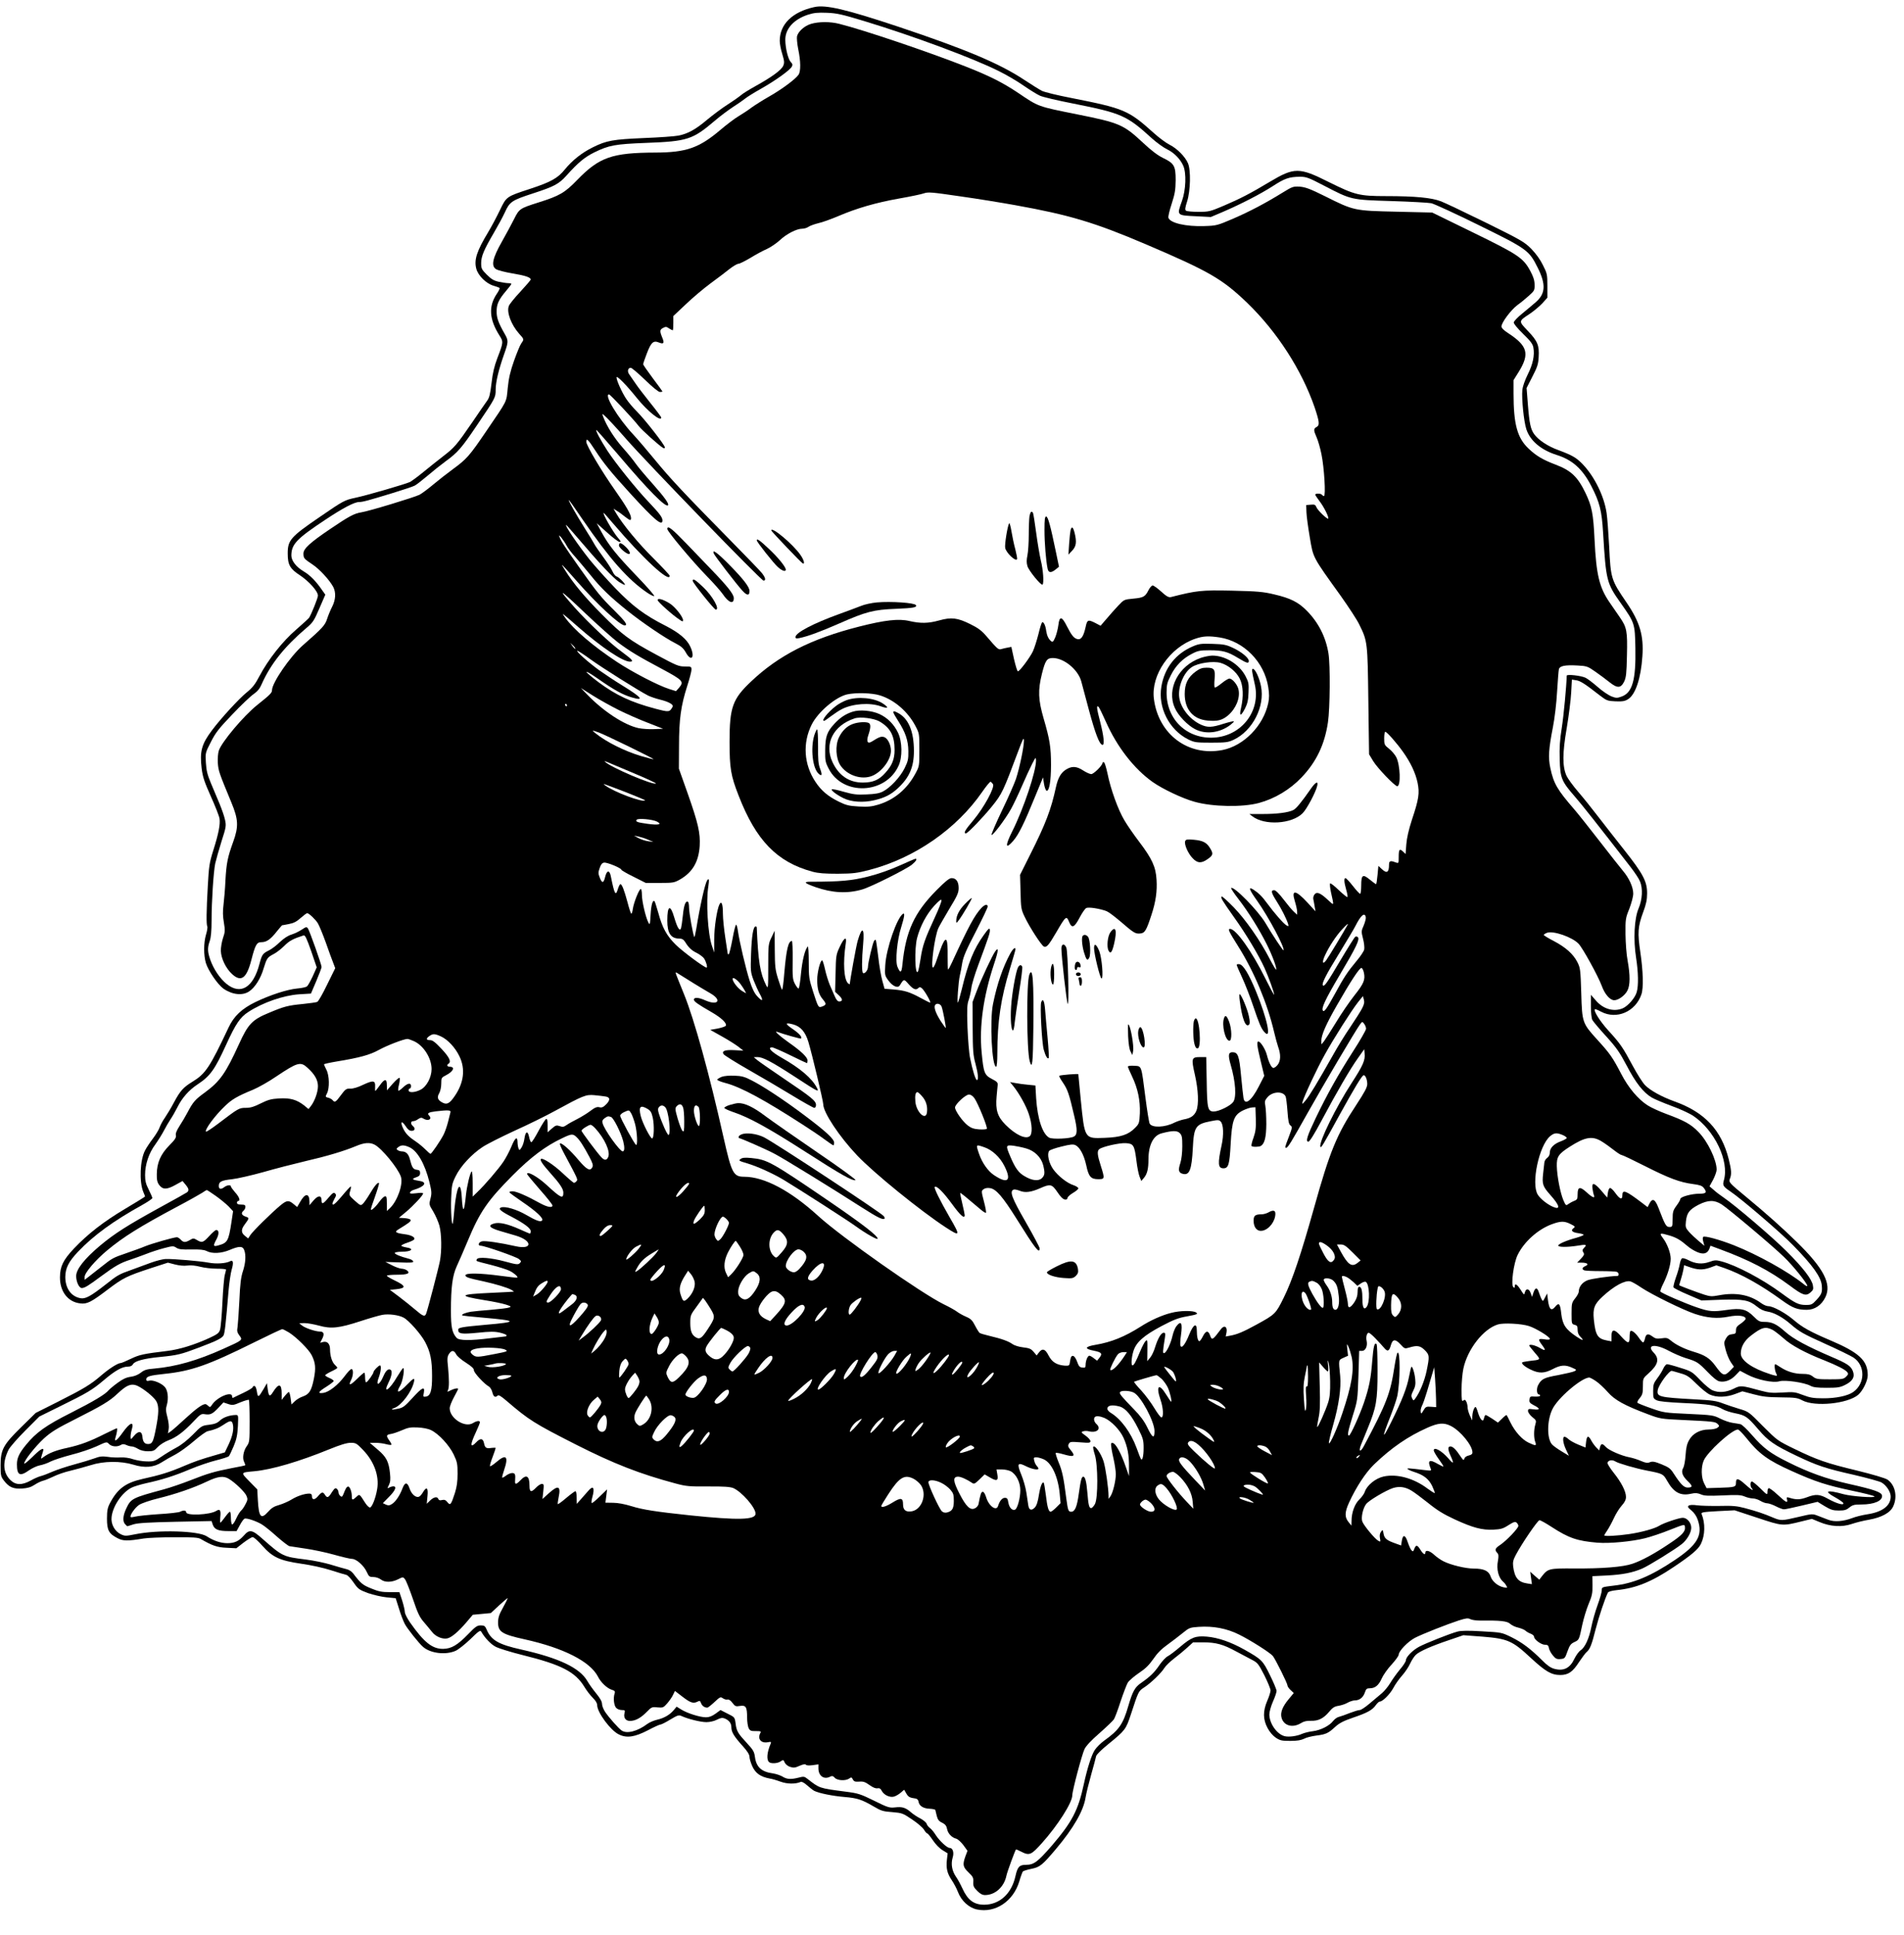 <?xml version="1.0" encoding="UTF-8" standalone="yes"?>
<svg version="1.0" xmlns="http://www.w3.org/2000/svg" width="1181pt" height="1200pt" viewBox="0 0 1575 1600" preserveAspectRatio="xMidYMid meet">
  <g transform="translate(0,1600) scale(0.1,-0.1)" fill="#000000" stroke="none">
    <path d="M6735 15943 c-181 -40 -285 -142 -285 -279 0 -23 9 -72 21 -109 17
-57 19 -72 8 -97 -14 -35 -97 -95 -229 -168 -52 -29 -106 -62 -120 -75 -14
-12 -63 -47 -110 -77 -47 -30 -123 -87 -170 -126 -97 -82 -161 -117 -240 -132
-30 -6 -158 -15 -285 -20 -253 -11 -307 -20 -420 -76 -90 -44 -171 -108 -232
-183 -59 -73 -115 -104 -288 -161 -198 -65 -195 -63 -250 -177 -26 -54 -69
-135 -96 -180 -95 -157 -119 -230 -99 -304 15 -57 83 -123 142 -140 24 -7 46
-15 50 -18 4 -3 -6 -26 -23 -50 -69 -103 -62 -210 22 -343 34 -53 34 -56 -18
-191 -24 -64 -38 -121 -47 -204 -11 -91 -18 -121 -37 -146 -13 -18 -68 -97
-122 -177 -129 -188 -147 -209 -242 -282 -44 -34 -118 -93 -163 -130 -46 -38
-96 -74 -110 -82 -35 -17 -361 -112 -453 -131 -88 -19 -97 -23 -292 -157 -243
-166 -267 -193 -267 -303 0 -94 18 -127 103 -182 74 -50 147 -131 147 -167 0
-19 -53 -151 -73 -183 -5 -7 -53 -51 -107 -98 -113 -97 -231 -247 -304 -385
-36 -69 -58 -96 -106 -135 -63 -51 -211 -212 -286 -312 -86 -114 -103 -175
-86 -315 9 -72 22 -111 76 -232 36 -80 69 -163 72 -184 7 -47 -7 -122 -53
-267 -31 -99 -35 -128 -44 -290 -12 -210 -13 -321 -4 -335 3 -6 -1 -36 -11
-68 -20 -68 -20 -169 -1 -234 20 -65 99 -179 145 -212 74 -51 158 -60 213 -23
48 32 96 107 120 191 26 84 31 91 83 118 22 11 62 42 88 68 42 42 70 57 159
86 13 4 25 -22 63 -129 l46 -135 -33 -74 c-19 -40 -40 -78 -48 -84 -8 -6 -44
-14 -81 -17 -83 -8 -222 -53 -345 -112 -113 -55 -179 -117 -223 -212 -155
-329 -190 -381 -298 -447 -76 -46 -102 -76 -153 -171 -23 -44 -57 -100 -74
-125 -18 -25 -37 -61 -44 -80 -6 -19 -32 -62 -57 -95 -25 -33 -54 -77 -64 -97
-42 -79 -49 -259 -15 -342 8 -19 15 -37 15 -39 0 -2 -74 -48 -165 -102 -178
-106 -307 -206 -424 -329 -89 -95 -114 -147 -115 -236 -1 -119 66 -206 168
-217 57 -7 90 10 232 118 123 93 154 108 351 173 l142 46 58 -15 c35 -9 75
-13 103 -9 28 4 68 0 106 -10 34 -9 96 -16 138 -16 42 0 76 -3 76 -8 0 -4 -5
-23 -10 -42 -6 -19 -15 -122 -20 -229 -5 -107 -14 -209 -20 -227 -9 -27 -23
-37 -90 -68 -123 -56 -246 -94 -345 -106 -198 -24 -231 -31 -302 -65 -40 -19
-77 -35 -83 -35 -24 0 -92 -43 -157 -98 -92 -80 -147 -113 -363 -222 l-185
-93 -118 -116 c-150 -147 -172 -187 -172 -317 0 -84 2 -93 28 -127 41 -54 78
-70 151 -65 44 3 72 11 101 30 22 15 54 30 70 34 17 4 56 20 87 35 32 16 95
38 140 48 46 11 121 32 168 46 108 35 248 36 354 4 93 -29 170 -22 234 20 26
17 77 46 114 65 37 20 106 70 153 111 48 41 98 78 113 81 58 13 89 25 132 54
55 37 68 37 76 4 10 -40 -2 -98 -35 -168 l-31 -65 -72 -21 c-132 -38 -172 -52
-274 -95 -110 -47 -189 -72 -336 -104 -140 -32 -206 -81 -269 -201 -19 -36
-24 -61 -24 -127 0 -96 15 -124 86 -161 47 -25 84 -25 219 -3 30 5 143 10 250
10 154 1 200 -2 220 -14 95 -55 137 -70 215 -73 l80 -4 59 46 c33 25 67 46 76
46 10 0 45 -31 79 -70 86 -97 145 -124 324 -150 79 -11 184 -34 245 -54 59
-19 116 -36 126 -38 11 -1 38 -30 60 -62 39 -56 46 -61 121 -89 44 -15 113
-31 154 -35 l74 -7 27 -85 c14 -47 36 -104 48 -127 20 -39 118 -162 152 -191
62 -54 188 -68 269 -32 24 11 79 55 123 97 68 67 81 75 89 61 29 -51 80 -105
120 -125 25 -13 124 -44 221 -68 323 -80 436 -139 512 -263 19 -32 51 -73 70
-91 23 -23 36 -44 36 -61 0 -59 110 -208 178 -241 66 -33 132 -23 242 34 49
26 95 47 103 47 7 0 44 18 81 41 62 37 71 40 95 29 52 -24 157 -50 204 -50 28
0 64 8 87 20 29 15 45 18 63 11 38 -15 57 -40 57 -74 0 -39 21 -74 94 -155 39
-43 56 -71 56 -90 0 -15 11 -50 24 -79 27 -57 68 -85 141 -99 22 -3 64 -16 94
-27 52 -19 121 -20 163 -2 11 4 29 -5 55 -28 21 -19 47 -39 58 -45 39 -20 154
-43 251 -51 106 -9 143 -21 244 -80 57 -34 76 -40 150 -45 82 -7 88 -9 165
-61 44 -29 88 -67 98 -84 10 -17 22 -31 27 -31 5 0 26 -26 47 -57 21 -32 55
-67 80 -82 l42 -26 -6 -52 c-8 -71 2 -114 40 -170 18 -27 41 -70 51 -97 28
-74 91 -131 157 -145 153 -32 301 67 351 233 11 39 25 75 29 81 5 5 37 15 71
22 70 14 89 29 204 165 144 171 227 315 244 425 5 32 26 117 46 188 20 72 39
140 41 153 3 14 45 55 102 101 140 114 145 122 186 246 62 189 62 191 108 221
57 37 143 120 168 161 11 18 48 54 82 80 34 26 83 66 109 90 l47 43 83 0 c107
0 167 -17 275 -76 48 -26 109 -58 134 -71 42 -22 51 -34 98 -126 28 -56 51
-112 51 -125 0 -12 -12 -51 -27 -85 -37 -86 -36 -155 3 -227 17 -32 44 -63 68
-79 35 -23 50 -26 120 -26 58 0 90 6 114 18 17 10 63 21 101 26 79 10 99 19
157 73 33 30 67 48 146 75 118 40 159 62 189 104 11 16 26 29 32 29 24 0 83
59 112 111 15 30 49 77 73 104 25 28 55 73 67 100 13 28 34 60 47 72 31 29
125 71 273 121 l120 41 160 -12 c207 -17 246 -34 397 -175 121 -112 171 -142
244 -142 67 0 103 25 156 107 25 37 52 74 62 82 28 23 43 61 75 189 27 104 77
254 101 302 5 10 30 17 76 22 157 16 288 69 469 191 146 98 203 146 225 191
35 72 37 171 6 247 -6 14 9 17 133 24 l140 7 188 -62 c208 -69 207 -69 365
-30 l86 21 63 -26 c90 -38 185 -44 267 -16 35 12 99 28 142 35 106 19 177 58
201 111 37 81 16 177 -48 221 -19 12 -119 42 -249 74 -258 62 -331 88 -521
180 -140 68 -142 70 -260 188 -116 118 -119 120 -193 142 -41 12 -103 33 -138
46 -53 21 -89 26 -240 34 -288 16 -308 21 -299 76 7 44 96 165 117 159 8 -2
42 -11 74 -21 50 -14 70 -27 129 -86 39 -39 88 -79 111 -89 56 -25 137 -23
210 5 l59 22 91 -24 c74 -20 117 -25 226 -26 121 -1 140 -4 179 -25 104 -55
374 -28 462 46 38 33 79 115 79 162 0 122 -71 188 -315 291 -157 67 -225 104
-295 164 -70 60 -173 116 -212 116 -14 0 -40 11 -59 25 -95 70 -210 91 -350
65 -58 -11 -72 -10 -120 5 -65 21 -209 75 -209 79 0 1 6 22 14 47 8 24 17 61
21 81 l6 37 37 -13 c74 -27 116 -28 175 -8 l55 20 67 -23 c139 -49 301 -139
478 -268 86 -62 125 -77 203 -77 65 0 122 38 154 105 53 109 -15 239 -237 456
-122 119 -251 234 -413 368 -150 124 -152 126 -139 158 14 36 11 71 -11 159
-61 242 -200 389 -450 478 -105 38 -201 91 -242 134 -20 20 -66 93 -102 160
-82 153 -104 185 -202 292 -68 75 -124 163 -111 176 2 3 26 -7 52 -21 128 -67
284 0 333 144 18 52 14 194 -9 348 -24 162 -21 211 24 333 24 64 32 102 32
155 0 98 -34 162 -191 360 -70 88 -166 212 -215 275 -48 63 -122 155 -165 205
-42 49 -85 108 -96 132 -34 77 -34 185 2 393 17 102 34 234 37 294 l6 108 36
-6 c35 -5 74 -31 196 -126 55 -42 62 -45 129 -48 58 -2 77 1 104 18 61 38 106
173 118 355 12 171 -21 283 -131 444 -128 188 -131 196 -144 467 -6 111 -15
234 -21 273 -20 139 -100 302 -198 404 -53 55 -87 74 -202 117 -84 30 -163 82
-198 130 -30 40 -41 90 -53 244 l-11 139 48 94 c41 79 49 104 52 162 6 96 -9
132 -89 216 -79 83 -79 79 16 142 33 22 79 61 103 86 l42 47 0 98 c0 94 -2
103 -37 172 -23 47 -58 95 -97 135 -57 57 -84 72 -371 214 -171 84 -339 164
-375 178 -78 30 -213 43 -455 43 -221 0 -258 10 -470 115 -249 125 -287 125
-495 1 -157 -94 -242 -138 -376 -195 -115 -49 -125 -51 -210 -51 -49 0 -95 4
-102 9 -11 7 -10 21 8 77 28 88 32 259 7 316 -23 54 -90 122 -152 153 -30 15
-89 59 -132 98 -209 188 -244 202 -678 288 -115 22 -226 49 -247 60 -21 11
-87 52 -146 91 -202 134 -479 251 -1041 439 -433 144 -601 184 -696 162z m415
-116 c402 -122 901 -307 1114 -414 61 -30 153 -84 204 -120 51 -35 112 -73
135 -83 24 -11 148 -40 276 -65 398 -79 442 -98 649 -287 40 -36 97 -77 126
-91 57 -27 110 -81 134 -136 27 -61 22 -200 -11 -292 -43 -121 -47 -118 124
-126 l115 -6 99 42 c151 65 310 147 413 213 100 65 136 77 225 78 53 0 71 -7
202 -75 225 -117 222 -116 555 -126 157 -5 305 -13 330 -18 25 -6 202 -87 394
-182 397 -195 414 -207 485 -349 71 -141 66 -218 -17 -289 -26 -22 -76 -65
-112 -94 -36 -29 -66 -61 -68 -71 -2 -10 26 -45 76 -94 62 -60 81 -85 86 -114
12 -64 -4 -139 -46 -222 -24 -49 -42 -99 -45 -130 -7 -70 12 -260 33 -324 31
-95 121 -171 249 -212 132 -41 215 -116 288 -257 70 -136 87 -204 98 -388 24
-396 29 -416 146 -581 116 -164 117 -168 121 -372 5 -264 -25 -370 -115 -401
-36 -13 -45 -13 -84 2 -24 10 -75 44 -112 77 -38 33 -82 67 -100 76 -34 18
-157 32 -157 18 -2 -85 -25 -330 -41 -432 -16 -99 -20 -164 -17 -260 4 -154
15 -181 122 -304 62 -71 187 -229 463 -585 35 -45 71 -99 79 -120 25 -59 20
-150 -12 -225 -35 -83 -44 -256 -20 -408 18 -116 21 -228 5 -283 -13 -47 -72
-115 -116 -134 -75 -31 -162 -6 -223 66 l-40 46 0 -93 c0 -52 5 -103 12 -115
6 -12 57 -73 114 -135 87 -96 112 -133 171 -244 73 -140 137 -222 207 -263 22
-13 96 -44 163 -69 67 -24 147 -61 178 -81 178 -119 301 -375 255 -534 -12
-43 -7 -51 56 -94 87 -58 416 -340 517 -444 162 -165 232 -264 237 -333 5 -55
-2 -72 -41 -115 -38 -42 -45 -45 -91 -45 -59 0 -88 14 -198 95 -158 117 -376
233 -502 266 -42 11 -54 11 -98 -5 -59 -21 -116 -16 -174 15 -21 11 -44 18
-51 15 -7 -2 -16 -24 -20 -48 -4 -24 -18 -74 -32 -111 -13 -38 -22 -74 -20
-81 3 -7 56 -34 118 -60 l114 -49 160 6 c187 6 233 -3 297 -55 30 -25 59 -38
90 -43 53 -8 124 -47 188 -102 75 -65 103 -81 296 -168 103 -46 204 -96 226
-110 99 -66 98 -214 -2 -285 -45 -32 -145 -53 -250 -52 -79 0 -107 5 -165 27
-65 25 -77 27 -170 21 -83 -5 -113 -3 -175 14 -169 46 -171 46 -230 17 -61
-30 -122 -35 -174 -13 -19 8 -65 46 -102 85 -66 69 -73 73 -164 101 -52 17
-101 30 -110 30 -8 0 -23 -17 -32 -38 -9 -20 -32 -57 -50 -80 -29 -39 -33 -51
-33 -105 0 -58 2 -62 29 -75 19 -10 93 -17 222 -23 210 -9 270 -19 324 -51 19
-11 67 -27 105 -34 84 -17 100 -28 190 -133 81 -95 129 -129 315 -218 172 -82
240 -105 480 -159 106 -25 208 -53 224 -62 41 -24 76 -78 76 -116 0 -76 -68
-128 -192 -147 -40 -6 -98 -20 -128 -32 -72 -27 -145 -33 -195 -14 -22 9 -61
23 -86 33 -46 18 -48 18 -162 -9 -140 -33 -145 -33 -216 -3 -68 29 -132 51
-231 77 -61 16 -100 20 -205 17 -71 -1 -155 1 -185 5 -34 5 -61 4 -70 -2 -12
-9 -9 -15 22 -41 23 -19 42 -47 52 -77 44 -128 -2 -207 -192 -334 -197 -132
-341 -192 -502 -210 -100 -12 -100 -12 -100 -39 0 -15 -16 -71 -35 -123 -19
-52 -42 -133 -51 -179 -19 -96 -53 -171 -89 -194 -14 -9 -37 -40 -51 -69 -37
-79 -89 -105 -167 -84 -30 8 -60 29 -103 73 -93 92 -160 143 -250 188 -82 40
-82 40 -244 49 -113 7 -174 6 -203 -2 -64 -17 -265 -97 -319 -126 -55 -30
-108 -85 -108 -111 0 -10 -22 -45 -50 -77 -27 -33 -63 -83 -80 -112 -17 -28
-48 -66 -68 -83 -20 -17 -66 -55 -101 -85 -35 -30 -72 -55 -83 -55 -11 0 -47
-11 -81 -24 -34 -14 -75 -28 -90 -32 -16 -3 -37 -19 -49 -34 -29 -39 -103 -77
-168 -85 -30 -3 -71 -14 -90 -22 -41 -19 -109 -28 -144 -19 -63 16 -125 104
-126 179 0 21 13 69 30 107 17 38 30 77 30 88 0 10 -24 69 -54 129 -60 123
-68 131 -211 212 -112 63 -218 100 -311 108 -94 8 -128 -5 -220 -83 -41 -35
-88 -71 -104 -79 -16 -8 -47 -41 -69 -73 -41 -61 -77 -96 -152 -148 -51 -35
-70 -69 -106 -192 -43 -149 -77 -198 -199 -285 -28 -20 -63 -55 -77 -76 -28
-42 -62 -149 -92 -286 -46 -214 -97 -311 -263 -505 -119 -137 -150 -160 -215
-160 -54 0 -70 -16 -87 -93 -32 -146 -131 -236 -258 -237 -86 0 -137 38 -181
135 -15 33 -39 77 -54 98 -32 47 -42 103 -27 155 14 43 2 82 -25 82 -21 0 -83
58 -113 104 -14 23 -35 49 -48 59 -13 9 -26 26 -29 37 -4 11 -28 31 -53 44
-26 13 -60 36 -77 51 -43 38 -73 47 -130 40 -47 -5 -59 -2 -174 55 -114 56
-133 62 -235 75 -222 29 -215 27 -318 107 -24 19 -31 20 -72 9 -64 -16 -96
-14 -132 8 -18 11 -54 23 -80 27 -95 13 -138 52 -149 136 -6 44 -15 59 -65
113 -76 82 -87 100 -95 163 -7 52 -7 53 -66 82 l-59 30 -41 -30 c-29 -21 -54
-30 -79 -30 -49 0 -154 33 -204 64 l-39 24 -24 -29 c-33 -39 -80 -66 -137 -79
-26 -6 -62 -21 -80 -34 -82 -62 -171 -85 -214 -55 -27 19 -103 105 -136 153
-14 21 -26 51 -26 67 0 19 -16 47 -48 86 -26 32 -60 79 -74 104 -63 108 -233
189 -544 259 -191 42 -252 78 -289 167 -12 28 -19 33 -48 33 -30 0 -44 -10
-103 -71 -89 -92 -140 -122 -208 -123 -90 -1 -158 53 -274 218 -23 33 -42 71
-43 85 0 14 -10 58 -22 96 l-23 70 -79 0 c-66 0 -93 5 -153 30 -72 29 -86 40
-150 124 -13 17 -36 32 -55 36 -17 4 -74 20 -126 36 -51 16 -147 36 -213 44
-187 23 -191 25 -358 172 -84 75 -107 79 -152 27 -42 -47 -77 -64 -137 -64
-55 0 -115 20 -171 57 -71 46 -404 55 -590 17 -80 -16 -87 -16 -121 0 -50 24
-83 84 -76 142 10 91 86 203 165 243 20 10 73 26 117 36 134 29 239 62 366
116 67 28 164 61 217 74 52 13 99 28 105 34 5 5 23 43 40 83 24 57 31 93 35
166 4 92 4 92 -19 92 -49 -1 -102 -19 -130 -46 -22 -21 -43 -29 -90 -35 -59
-7 -63 -9 -133 -81 -45 -45 -96 -86 -136 -107 -36 -19 -92 -53 -124 -75 -54
-37 -64 -41 -120 -40 -34 0 -85 9 -114 18 -31 11 -74 17 -105 15 -29 -2 -77 0
-107 5 -45 6 -65 4 -110 -13 -30 -11 -106 -34 -169 -51 -63 -17 -144 -44 -180
-60 -36 -16 -79 -32 -96 -36 -16 -4 -53 -20 -81 -36 -72 -40 -125 -39 -169 5
-61 61 -65 147 -14 250 12 23 74 94 138 158 l116 116 170 84 c226 111 267 135
365 218 93 79 151 111 198 111 21 0 35 7 42 20 14 26 90 47 225 60 143 14 174
22 319 77 149 56 192 78 205 101 10 18 19 98 41 364 6 70 18 151 26 179 18 60
13 85 -14 70 -33 -18 -116 -23 -177 -11 -69 13 -290 32 -353 30 -24 0 -81 -15
-125 -31 -45 -17 -120 -44 -166 -61 -96 -34 -109 -41 -206 -118 -126 -99 -169
-122 -210 -114 -77 14 -125 82 -125 176 1 74 28 127 107 210 128 134 290 252
526 383 48 27 87 53 87 59 0 6 -14 38 -30 70 -24 47 -30 72 -30 121 0 87 31
181 85 253 24 34 56 85 71 114 15 29 39 71 54 93 15 22 42 69 59 103 38 76 94
139 165 186 105 69 143 123 236 327 80 175 116 228 184 272 121 79 291 137
419 146 l99 6 44 103 c24 57 44 110 44 117 0 20 -100 301 -113 319 -11 15 -16
13 -51 -10 -22 -15 -60 -33 -85 -41 -30 -9 -63 -31 -96 -62 -27 -27 -68 -58
-91 -69 -52 -26 -57 -34 -78 -112 -51 -196 -156 -259 -272 -165 -56 46 -107
122 -134 198 -24 68 -25 100 -5 157 10 29 15 83 15 169 0 159 16 400 30 471 7
30 30 113 52 183 39 121 40 130 29 180 -6 29 -27 88 -45 132 -18 44 -50 120
-71 169 -30 71 -38 106 -42 170 -5 80 -5 82 41 171 38 76 65 111 177 228 72
76 151 151 176 168 33 23 52 46 68 84 74 166 188 309 369 463 55 46 64 61 108
163 l49 113 -32 45 c-46 67 -98 119 -145 146 -64 38 -104 89 -104 133 1 93 42
137 280 295 146 97 241 147 280 147 30 0 74 12 280 75 85 26 167 53 181 61 14
7 61 44 105 81 43 37 111 91 149 119 102 74 133 110 263 303 152 225 152 225
152 291 0 62 25 165 69 290 37 104 38 114 6 170 -52 91 -67 132 -67 184 -1 61
17 100 78 172 24 28 44 54 44 58 0 3 -11 6 -25 6 -13 0 -48 5 -77 11 -42 9
-63 21 -101 59 -43 43 -47 51 -47 96 0 56 23 110 106 252 31 53 72 128 90 167
40 89 57 100 235 158 172 56 212 77 273 145 100 111 151 153 231 193 123 60
172 69 430 79 343 13 384 27 570 185 44 38 112 88 150 113 39 25 82 55 97 67
15 13 76 51 135 84 120 68 238 153 253 182 8 14 6 23 -9 38 -21 21 -44 111
-45 181 -2 92 69 171 187 210 50 16 81 19 157 16 82 -3 125 -13 310 -69z"/>
    <path d="M6708 15804 c-53 -16 -105 -62 -115 -102 -3 -14 1 -62 10 -107 21
-100 22 -184 2 -212 -25 -36 -135 -118 -240 -178 -55 -31 -122 -74 -150 -94
-27 -21 -75 -52 -105 -70 -31 -18 -101 -71 -155 -117 -173 -146 -279 -183
-531 -184 -361 -1 -466 -38 -649 -226 -102 -106 -146 -132 -322 -187 -154 -49
-158 -52 -201 -138 -20 -40 -66 -125 -101 -187 -77 -136 -90 -199 -48 -226 13
-9 74 -25 134 -35 108 -18 153 -33 153 -51 0 -5 -39 -50 -86 -101 -47 -50 -90
-103 -95 -118 -20 -51 20 -156 86 -230 41 -45 41 -45 17 -79 -11 -15 -37 -80
-60 -144 -31 -88 -44 -144 -52 -225 -12 -122 2 -93 -179 -359 -137 -202 -161
-229 -273 -311 -48 -35 -122 -93 -165 -129 -43 -36 -94 -74 -113 -84 -42 -21
-416 -135 -480 -145 -61 -10 -102 -32 -260 -139 -167 -113 -220 -162 -220
-202 0 -38 5 -44 73 -89 60 -39 143 -130 174 -188 23 -46 20 -104 -9 -162 -14
-27 -33 -73 -42 -101 -17 -54 -40 -78 -202 -220 -105 -93 -253 -308 -254 -370
0 -22 -15 -37 -124 -124 -111 -89 -293 -305 -316 -376 -7 -22 -10 -64 -8 -103
5 -66 11 -82 112 -326 58 -140 61 -198 15 -325 -46 -127 -56 -176 -64 -317 -3
-70 -11 -162 -16 -203 -7 -54 -6 -96 3 -148 11 -65 10 -78 -8 -130 -10 -31
-18 -79 -17 -105 2 -62 42 -145 94 -192 74 -67 119 -34 158 117 33 128 45 148
83 148 43 0 76 23 127 88 23 28 43 52 45 52 2 0 27 4 55 10 39 7 65 20 98 50
25 22 49 40 54 40 14 0 68 -51 88 -83 11 -18 40 -88 65 -157 24 -69 52 -145
62 -170 l17 -45 -67 -136 c-36 -75 -73 -140 -82 -143 -10 -4 -62 -11 -118 -17
-124 -12 -155 -20 -281 -73 -139 -57 -173 -93 -249 -261 -108 -237 -156 -306
-280 -397 -84 -61 -99 -79 -146 -168 -16 -30 -45 -80 -65 -110 -24 -38 -34
-62 -30 -77 4 -18 -7 -36 -54 -83 -72 -73 -103 -144 -104 -238 -1 -47 4 -69
20 -90 29 -39 63 -39 133 0 l60 33 25 -30 c28 -34 30 -48 13 -63 -7 -5 -105
-61 -218 -122 -277 -152 -382 -219 -503 -320 -129 -109 -197 -195 -197 -251 0
-47 24 -99 46 -99 24 0 51 16 164 100 114 84 156 108 240 135 30 10 88 31 127
46 40 16 107 38 150 49 72 19 78 19 102 3 20 -13 46 -16 123 -14 71 1 105 -2
127 -13 45 -24 122 -20 191 9 78 33 108 33 120 -1 16 -41 12 -107 -11 -176
-16 -49 -23 -104 -29 -243 -5 -99 -12 -197 -15 -218 -6 -32 -3 -45 15 -69 29
-39 30 -38 -133 -111 -215 -97 -392 -147 -570 -163 -63 -5 -83 -11 -112 -34
-22 -17 -52 -30 -84 -34 -36 -5 -65 -18 -108 -50 -32 -23 -65 -51 -73 -60 -28
-35 -127 -94 -315 -189 -205 -103 -287 -162 -370 -264 -56 -68 -75 -109 -75
-160 0 -93 25 -104 102 -49 27 18 66 36 89 40 22 4 61 17 87 31 26 13 103 38
172 56 69 17 163 49 209 70 84 39 84 39 103 19 21 -22 68 -26 97 -8 15 9 25 9
46 0 14 -7 35 -12 45 -12 11 0 34 -9 52 -20 21 -13 51 -20 82 -20 43 0 53 4
81 35 19 20 57 44 89 56 65 24 127 71 210 159 55 58 61 62 94 56 43 -6 61 3
111 56 l39 42 39 -13 c36 -12 44 -11 102 14 35 14 66 23 70 20 3 -4 6 -84 6
-178 0 -165 -1 -173 -24 -205 -28 -39 -38 -101 -21 -131 6 -13 10 -24 8 -27
-2 -2 -53 -13 -114 -24 -142 -28 -194 -43 -339 -100 -66 -26 -165 -60 -220
-75 -263 -71 -272 -76 -311 -159 -28 -59 -31 -108 -8 -130 8 -9 16 -16 17 -16
1 0 25 7 52 16 38 11 123 16 347 21 l298 6 10 -30 c14 -40 46 -53 129 -53 l68
0 27 49 c14 27 32 51 39 54 18 6 91 -18 140 -46 24 -14 81 -60 127 -102 47
-41 94 -78 105 -80 11 -2 71 -11 132 -20 62 -9 168 -31 235 -50 68 -19 135
-35 150 -35 36 0 99 -56 123 -110 16 -36 22 -40 54 -40 20 0 47 -9 61 -20 33
-26 90 -25 142 1 42 21 42 21 58 1 9 -11 38 -84 65 -162 39 -116 56 -152 89
-190 23 -26 53 -64 69 -83 30 -40 89 -64 129 -54 35 9 88 54 153 129 l56 66
75 7 74 7 70 65 c39 36 70 62 70 58 0 -3 -18 -39 -40 -79 -32 -57 -40 -83 -40
-123 0 -76 33 -97 219 -138 325 -72 544 -184 608 -310 23 -46 73 -93 110 -106
29 -9 33 -14 27 -32 -12 -37 -6 -98 12 -118 9 -11 30 -19 47 -19 26 0 29 -3
23 -25 -10 -38 9 -65 45 -65 44 0 89 24 138 74 40 41 44 43 90 38 44 -4 49 -2
80 33 18 21 40 52 48 70 l16 33 64 -49 c65 -50 89 -57 124 -39 16 9 21 7 28
-13 9 -23 29 -37 52 -37 6 0 32 21 59 46 46 43 50 45 70 31 12 -8 29 -13 38
-10 11 2 26 -7 41 -28 21 -28 27 -31 62 -25 49 8 59 -9 59 -96 0 -35 6 -74 13
-88 11 -21 20 -25 59 -24 41 0 46 -2 37 -17 -25 -48 7 -86 63 -75 26 5 29 3
23 -12 -32 -74 -36 -137 -11 -154 19 -13 71 -9 94 8 21 14 23 14 33 -10 7 -15
26 -30 45 -36 28 -9 41 -8 78 9 30 13 48 16 52 9 4 -6 25 -8 55 -4 l49 7 0
-33 c0 -64 47 -96 99 -68 14 7 23 5 36 -10 22 -24 91 -27 120 -6 17 12 20 11
30 -8 9 -17 18 -20 52 -18 34 3 50 -3 85 -28 28 -20 51 -30 66 -27 17 3 26 -2
37 -23 17 -32 65 -55 99 -46 13 3 38 17 55 31 l30 26 18 -31 c17 -29 27 -35
78 -42 12 -2 21 -12 23 -25 5 -35 39 -57 90 -59 25 -1 47 -6 49 -10 1 -5 7
-27 12 -50 8 -31 18 -44 45 -56 25 -13 35 -25 40 -51 7 -38 38 -71 76 -81 14
-4 40 -28 59 -53 l34 -47 -17 -45 c-25 -70 -21 -89 26 -134 37 -35 41 -45 39
-79 -2 -33 4 -45 33 -74 24 -24 43 -34 64 -34 84 0 158 67 177 160 5 28 71
207 79 217 1 2 20 -6 41 -17 70 -36 84 -30 172 68 133 148 253 337 253 397 0
38 79 335 101 382 13 27 56 73 124 132 58 51 111 102 119 114 8 12 33 78 55
147 23 69 50 139 60 157 11 17 53 53 93 80 54 36 83 65 118 115 31 46 67 83
115 117 39 28 96 72 127 97 55 45 61 47 134 52 121 8 231 -13 332 -63 92 -45
258 -150 281 -178 21 -26 121 -227 121 -244 0 -8 12 -25 26 -38 l26 -24 -42
-51 c-52 -62 -71 -112 -59 -154 18 -66 91 -86 159 -45 25 16 49 21 83 20 62
-2 104 19 150 73 29 35 45 46 79 51 24 4 58 15 76 26 18 10 45 19 60 19 38 0
68 24 82 65 10 30 16 35 41 35 44 0 74 25 99 82 12 27 48 79 81 114 32 35 59
72 59 82 0 30 78 110 134 139 64 33 268 113 363 144 60 19 76 21 95 11 13 -7
50 -12 83 -12 165 2 223 -4 247 -27 13 -12 42 -26 66 -31 24 -6 51 -17 60 -25
9 -9 29 -20 45 -26 15 -6 27 -17 27 -25 0 -23 59 -66 90 -66 22 0 29 -5 33
-29 3 -15 18 -43 33 -60 22 -27 33 -32 63 -29 34 3 37 6 57 63 18 50 27 63 57
77 40 19 39 17 66 145 11 50 34 127 52 170 28 66 33 90 32 154 l-1 76 122 6
c129 7 211 23 290 57 54 23 269 156 327 202 44 35 79 95 79 136 0 41 -34 82
-70 82 -31 0 -161 -44 -195 -66 -36 -23 -147 -54 -250 -69 -96 -14 -205 -20
-205 -10 0 2 12 21 26 42 14 21 39 67 55 102 16 35 45 81 64 102 25 28 35 48
35 72 0 46 -39 121 -103 201 -30 38 -53 75 -50 82 8 21 40 26 65 10 25 -16
169 -58 263 -76 130 -25 133 -27 166 -85 54 -96 110 -126 198 -106 35 8 53 6
80 -5 29 -13 63 -14 181 -9 121 6 151 4 182 -9 21 -9 51 -16 67 -16 17 0 45
-9 63 -20 18 -11 43 -20 56 -20 12 0 45 -11 72 -25 27 -14 57 -25 67 -25 10 0
77 14 148 31 l130 31 59 -36 c50 -30 69 -36 117 -36 47 0 63 5 87 25 26 21 40
25 99 25 107 0 177 31 171 74 -4 28 -64 49 -278 97 -185 42 -330 94 -505 182
-141 70 -200 115 -289 217 -43 50 -87 92 -99 94 -12 3 -41 7 -65 11 -24 3 -70
19 -102 35 -56 28 -65 30 -262 39 -197 9 -206 10 -308 46 -58 20 -109 41 -114
45 -5 5 2 22 18 40 22 27 26 41 26 97 0 65 0 66 46 107 81 72 93 120 43 172
-64 66 15 75 125 15 39 -21 101 -48 139 -60 95 -29 104 -35 182 -115 45 -47
80 -75 99 -78 45 -9 95 10 133 51 l36 37 61 -32 c81 -43 214 -71 266 -55 45
13 205 -10 255 -37 23 -13 56 -17 135 -17 90 0 112 3 153 24 63 31 83 67 63
116 -17 41 -47 61 -176 116 -201 86 -317 149 -381 206 -73 65 -111 83 -173 83
-40 0 -50 5 -89 44 -60 61 -104 72 -222 55 -117 -17 -145 -14 -246 20 -98 33
-297 119 -304 132 -3 4 7 34 24 66 36 73 61 155 61 205 0 48 -29 125 -65 172
-32 42 -25 44 56 20 56 -17 89 -36 148 -87 19 -17 55 -39 79 -49 52 -23 86
-14 102 27 l9 25 78 -29 c242 -89 411 -177 578 -301 108 -81 133 -89 171 -57
23 20 26 28 20 60 -10 52 -82 146 -220 283 -118 118 -423 378 -519 443 -27 18
-64 46 -82 63 l-34 29 30 55 c16 31 29 68 29 83 0 80 -75 236 -151 312 -62 64
-115 93 -264 148 -57 21 -127 53 -155 71 -80 51 -160 146 -220 262 -70 134
-91 165 -194 278 -127 140 -129 143 -136 390 -6 195 -8 207 -32 255 -35 68
-97 123 -196 175 -45 23 -82 46 -82 50 0 4 12 12 28 18 52 18 208 -36 260 -91
35 -37 161 -266 192 -349 25 -69 68 -118 103 -118 35 0 89 40 109 80 23 44 23
127 2 245 -10 50 -17 148 -18 220 -1 124 0 134 32 212 18 48 32 100 32 125 0
53 -34 128 -85 188 -21 25 -108 135 -193 245 -85 110 -180 229 -211 265 -139
160 -170 213 -197 342 -18 86 -14 153 22 338 14 72 29 195 34 290 6 91 12 175
15 187 7 28 50 37 156 31 75 -4 83 -7 147 -52 37 -26 90 -65 117 -87 64 -51
93 -49 120 6 16 34 20 67 23 215 5 202 -1 233 -59 317 -22 32 -60 87 -84 122
-85 123 -111 229 -125 520 -10 214 -22 275 -75 386 -64 133 -119 186 -249 235
-105 40 -159 72 -222 132 -93 88 -124 201 -124 455 l0 111 45 72 c89 146 71
211 -87 315 -38 24 -58 44 -58 57 0 32 78 136 131 176 28 20 72 56 97 79 44
39 47 45 46 90 0 35 -10 66 -34 111 -59 111 -100 138 -475 321 l-338 165 -296
7 c-349 8 -351 8 -589 127 -125 62 -163 76 -210 80 -54 3 -61 1 -142 -49 -146
-90 -270 -155 -410 -216 -131 -56 -138 -58 -239 -61 -151 -5 -282 25 -296 69
-3 9 9 61 27 115 27 84 32 114 33 196 0 118 -12 139 -106 184 -43 21 -97 62
-165 126 -160 149 -193 164 -544 234 -328 66 -316 61 -489 178 -127 85 -240
142 -437 219 -305 120 -840 301 -1040 351 -76 20 -173 19 -236 0z m1695 -1500
c440 -79 652 -142 1072 -321 527 -225 635 -287 843 -487 246 -238 450 -554
557 -864 40 -120 43 -147 15 -162 -25 -14 -25 -26 1 -85 12 -26 30 -89 40
-139 23 -110 37 -346 21 -346 -6 0 -14 5 -17 10 -8 12 -55 13 -55 1 0 -4 16
-29 36 -55 37 -48 79 -134 71 -143 -8 -8 -88 69 -98 95 -8 20 -15 23 -46 20
l-38 -3 2 -60 c1 -33 14 -127 28 -209 29 -170 19 -153 257 -484 65 -92 135
-198 153 -237 67 -136 68 -145 74 -630 l6 -441 35 -58 c35 -57 178 -206 198
-206 31 0 25 175 -8 240 -11 21 -37 52 -60 70 -38 30 -40 35 -40 86 0 30 4 54
9 54 13 0 95 -93 146 -165 63 -88 104 -175 121 -255 18 -87 11 -136 -47 -309
-26 -81 -42 -149 -46 -202 l-6 -80 -22 21 c-28 27 -35 18 -35 -46 0 -53 0 -53
-26 -44 -43 17 -54 12 -54 -19 0 -65 -18 -76 -61 -35 l-27 25 -7 -75 c-4 -42
-9 -76 -12 -76 -3 0 -26 16 -50 36 -60 50 -73 42 -73 -46 0 -38 -4 -70 -9 -70
-5 0 -32 29 -60 65 -28 36 -56 65 -61 65 -14 0 -12 -34 6 -97 9 -30 13 -57 10
-60 -3 -3 -35 23 -71 57 -36 35 -68 60 -72 56 -4 -3 -1 -35 6 -69 27 -124 30
-117 -26 -66 -61 57 -91 69 -110 43 -8 -11 -12 -28 -9 -39 2 -11 8 -38 11 -60
l7 -40 -66 72 c-99 107 -136 111 -105 12 10 -33 19 -72 19 -87 l0 -25 -26 24
c-15 13 -53 59 -86 102 -38 50 -66 77 -78 77 -30 0 -24 -22 20 -91 40 -62 81
-144 95 -187 6 -21 5 -23 -13 -13 -22 12 -99 99 -159 181 -43 59 -72 87 -115
115 -45 28 -35 0 32 -94 95 -134 232 -392 217 -408 -4 -4 -95 133 -150 227
-60 101 -263 308 -283 288 -3 -3 24 -44 59 -89 84 -109 172 -250 235 -375 47
-93 87 -202 78 -211 -2 -3 -26 37 -52 87 -79 154 -200 327 -300 430 -51 52
-95 92 -99 88 -9 -9 4 -32 104 -173 99 -138 203 -312 252 -420 34 -75 79 -201
79 -219 -1 -6 -33 54 -73 134 -112 226 -243 410 -292 410 -20 0 -12 -18 68
-145 132 -210 241 -471 297 -710 10 -44 26 -100 34 -124 22 -61 20 -113 -5
-145 -11 -14 -27 -26 -35 -26 -16 0 -38 44 -54 106 -11 45 -48 105 -67 112
-20 6 -16 -31 16 -163 l29 -120 -45 -88 c-62 -121 -117 -161 -127 -94 -3 17
-12 101 -20 185 -15 164 -26 192 -71 192 -34 0 -37 -25 -16 -99 43 -147 51
-275 21 -314 -25 -32 -118 -77 -159 -77 -50 0 -56 22 -59 248 l-4 202 -48 0
c-74 0 -77 -9 -46 -145 29 -128 34 -247 12 -300 -17 -40 -46 -60 -101 -70 -21
-4 -57 -16 -80 -27 -77 -40 -185 -45 -205 -8 -5 9 -21 106 -35 216 -35 273
-30 258 -93 262 -29 2 -52 -1 -52 -7 0 -5 16 -42 35 -82 47 -98 68 -199 64
-304 -4 -80 -6 -86 -38 -119 -56 -58 -119 -79 -252 -84 -169 -6 -166 -12 -199
317 -11 112 -20 206 -20 209 0 6 -151 -6 -158 -13 -3 -2 11 -28 31 -57 39 -58
51 -93 92 -270 29 -121 28 -161 -3 -176 -32 -17 -175 -23 -202 -9 -56 29 -98
156 -109 327 l-6 105 -60 6 c-33 3 -80 9 -105 14 l-45 8 28 -34 c48 -60 105
-162 127 -229 29 -85 32 -167 7 -185 -35 -26 -117 13 -198 94 -68 68 -85 123
-75 235 4 39 7 82 9 95 2 20 -7 29 -48 50 -62 32 -69 52 -85 222 -20 215 14
458 101 723 39 116 42 151 12 111 -24 -33 -118 -234 -154 -330 l-34 -90 1
-215 c1 -185 4 -226 23 -294 22 -83 27 -136 12 -136 -11 0 -37 83 -56 180 -9
41 -18 157 -22 257 -5 151 -3 190 10 225 8 24 18 68 22 98 3 30 29 115 57 190
90 242 99 271 96 293 -2 18 -12 10 -51 -45 -82 -114 -130 -233 -181 -447 -14
-57 -28 -106 -32 -110 -9 -8 4 174 16 224 5 22 15 69 20 105 9 50 33 107 111
256 54 105 99 199 99 208 0 24 -23 19 -52 -11 -56 -60 -107 -154 -243 -450
-16 -35 -30 -61 -33 -59 -2 3 -3 52 -3 109 2 149 -11 173 -47 90 -11 -27 -29
-78 -42 -115 -12 -38 -26 -68 -32 -68 -21 0 13 256 44 326 7 16 48 87 90 158
67 110 78 135 78 174 0 53 -21 82 -58 82 -19 0 -52 -26 -127 -102 -183 -186
-252 -337 -280 -611 -7 -72 -17 -78 -41 -21 -20 47 -3 222 31 329 27 86 31
120 15 110 -50 -31 -140 -291 -147 -425 -5 -82 -4 -86 26 -127 36 -49 79 -66
95 -39 33 54 33 54 73 8 39 -43 60 -51 81 -30 9 9 16 8 30 -5 22 -20 77 -117
66 -117 -3 0 -39 17 -78 39 -91 49 -132 62 -224 70 l-75 6 -18 65 c-10 35 -26
125 -34 199 -9 75 -18 138 -21 140 -3 3 -9 -1 -14 -9 -12 -20 -50 -181 -50
-213 0 -28 -26 -61 -41 -52 -11 8 -11 109 1 240 12 137 -9 150 -45 27 -12 -39
-65 -333 -65 -357 0 -4 -6 -2 -14 4 -35 30 -44 170 -20 329 10 64 -12 53 -49
-25 -31 -66 -32 -73 -35 -221 l-4 -152 32 -30 c32 -30 33 -50 1 -50 -12 0 -24
15 -36 43 -10 23 -28 65 -41 94 -12 29 -30 86 -39 127 -9 42 -20 76 -24 76
-16 0 -41 -99 -41 -161 0 -76 13 -122 47 -162 30 -36 29 -45 -4 -58 -34 -13
-34 -11 -78 125 -33 103 -35 118 -35 245 0 75 -4 131 -8 126 -24 -27 -45 -113
-56 -223 -6 -67 -15 -124 -20 -125 -5 -1 -18 16 -30 38 -19 36 -21 55 -19 198
1 86 -2 157 -6 157 -30 0 -46 -68 -63 -263 -6 -81 -15 -144 -19 -140 -4 5 -19
45 -33 91 -23 74 -26 100 -27 240 l-1 157 -26 -55 c-26 -54 -27 -60 -27 -242
0 -181 -1 -186 -17 -155 -50 99 -66 195 -78 480 0 4 -4 7 -10 7 -19 0 -32 -79
-37 -225 -5 -144 -4 -153 21 -220 15 -38 38 -89 52 -114 31 -57 22 -66 -21
-19 -24 25 -43 64 -65 133 -31 98 -83 318 -96 408 -3 26 -10 49 -14 52 -5 3
-19 -51 -31 -120 -13 -69 -27 -125 -31 -125 -4 0 -8 2 -8 4 0 2 -9 61 -20 132
-11 71 -20 161 -20 199 0 79 -11 110 -28 79 -21 -41 -44 -190 -44 -292 l0
-107 -18 53 c-35 98 -51 371 -30 497 8 53 5 69 -11 45 -18 -29 -59 -212 -89
-398 -7 -40 -14 -71 -16 -69 -10 9 -44 201 -44 242 0 24 -4 46 -9 49 -19 12
-34 -28 -42 -111 -5 -49 -12 -96 -15 -106 -10 -32 -30 -1 -55 83 -33 116 -59
107 -59 -21 0 -105 30 -149 99 -149 22 0 35 -7 48 -27 29 -48 55 -72 99 -93
23 -12 49 -32 58 -44 18 -28 31 -76 21 -76 -19 0 -198 133 -256 190 -75 75
-110 139 -144 265 -14 48 -27 90 -30 93 -15 16 -28 -26 -33 -109 -5 -86 -6
-90 -19 -65 -22 42 -53 175 -53 228 0 26 -4 48 -9 48 -14 0 -58 -111 -66 -164
-3 -26 -10 -44 -14 -40 -4 5 -18 47 -30 94 -27 100 -46 150 -59 150 -5 0 -14
-19 -21 -41 -18 -61 -28 -44 -58 106 -11 54 -33 52 -47 -5 -13 -54 -26 -55
-45 -5 -13 32 -13 43 0 79 10 29 20 42 36 44 24 4 143 -45 143 -59 0 -4 45
-31 101 -58 l101 -51 116 0 c111 0 120 2 168 29 103 60 153 145 162 276 6 108
-12 188 -101 440 l-71 200 1 190 c0 220 16 332 68 494 19 59 35 120 35 134 0
26 -2 27 -55 27 -51 0 -70 8 -235 97 -225 121 -282 164 -450 333 -139 139
-238 258 -305 365 -44 70 -42 68 97 -90 169 -192 356 -365 395 -365 29 0 8 31
-83 121 -113 111 -147 153 -296 364 -114 161 -148 213 -161 250 -11 29 37 -31
60 -75 10 -19 41 -61 70 -92 28 -32 85 -99 127 -151 86 -108 168 -186 310
-299 120 -96 309 -224 393 -266 47 -24 66 -41 85 -74 47 -86 81 -42 37 49 -28
59 -93 113 -202 169 -176 89 -274 163 -417 311 -73 76 -168 182 -211 235 -98
123 -211 288 -195 288 2 0 51 -55 108 -122 156 -184 281 -317 329 -349 24 -15
45 -26 48 -24 7 7 -49 64 -69 70 -10 3 -25 22 -34 43 -9 20 -43 73 -76 117
-32 44 -65 91 -72 105 -7 14 -42 72 -79 130 -71 113 -149 251 -132 235 6 -5
57 -77 113 -160 222 -324 375 -497 533 -604 26 -18 53 -31 59 -29 6 2 -59 77
-144 165 -171 178 -234 257 -293 366 l-39 72 86 -77 c47 -43 94 -78 103 -78
14 0 11 7 -13 34 -40 46 -132 206 -118 206 2 0 38 -40 80 -90 249 -291 466
-491 466 -430 0 6 -60 70 -133 143 -123 121 -255 281 -310 374 l-22 38 30 -19
c17 -10 46 -32 66 -48 43 -33 49 -34 49 -9 0 28 -41 99 -132 228 -109 154
-238 371 -238 401 0 34 15 20 74 -71 69 -106 130 -181 286 -352 204 -224 270
-279 270 -227 0 25 -23 56 -114 152 -103 108 -274 321 -342 425 -56 87 -98
165 -91 171 2 2 86 -94 188 -213 239 -282 385 -430 405 -410 11 11 -28 66
-131 182 -59 66 -121 140 -138 165 -17 25 -65 84 -107 131 -69 78 -130 175
-160 253 -10 27 -9 28 6 15 24 -20 98 -99 185 -199 172 -197 1116 -1170 1135
-1170 22 0 16 25 -13 62 -14 18 -133 141 -263 273 -383 389 -498 512 -619 660
-63 77 -146 174 -184 215 -127 136 -243 330 -199 330 10 0 206 -209 245 -261
25 -33 171 -164 203 -182 9 -5 14 -3 14 5 0 19 -167 233 -233 298 -30 30 -70
77 -88 105 -34 51 -78 149 -79 175 0 21 80 -60 166 -167 89 -111 204 -204 204
-164 0 4 -40 58 -89 119 -49 61 -106 135 -125 164 -20 29 -42 62 -51 74 -18
24 -11 54 13 54 8 0 61 -45 118 -100 63 -61 111 -100 123 -100 12 0 21 2 21 4
0 2 -36 52 -80 110 -44 59 -80 111 -80 116 0 4 14 45 31 89 35 92 54 109 100
90 38 -15 46 -6 30 34 -25 60 -24 72 3 86 22 12 29 12 50 -3 14 -9 28 -16 31
-16 3 0 5 27 5 59 l0 59 103 97 c56 54 149 132 206 174 57 42 128 95 157 119
30 23 62 42 72 42 10 0 54 22 98 48 44 27 106 61 139 75 32 15 80 48 107 73
54 51 138 94 183 94 17 0 41 7 53 16 13 9 50 22 82 30 33 7 107 34 166 59 152
65 311 111 503 145 91 16 183 35 205 43 34 12 65 9 298 -25 143 -20 350 -54
461 -74z m-3291 -3615 c98 -73 166 -114 363 -219 175 -94 185 -105 142 -156
l-25 -28 -57 18 c-89 28 -302 138 -432 224 -199 132 -357 267 -429 367 -32 45
-33 46 111 -80 191 -167 367 -285 426 -285 34 0 21 16 -63 78 -99 71 -279 241
-395 370 -150 169 -130 160 77 -37 113 -107 240 -220 282 -252z m-353 -53 c-2
-2 -13 8 -23 22 l-19 27 24 -22 c12 -12 21 -24 18 -27z m127 -88 c94 -68 396
-258 476 -299 21 -10 65 -25 98 -33 70 -17 114 -41 104 -59 -26 -46 -28 -46
-147 -15 -198 53 -322 111 -466 218 -127 96 -134 118 -8 31 136 -95 208 -135
284 -157 106 -31 82 0 -76 97 -64 39 -152 98 -196 129 -92 67 -195 159 -179
160 6 0 56 -32 110 -72z m234 -419 c63 -31 171 -79 240 -105 l125 -49 -74 -3
c-40 -2 -98 2 -128 8 -117 25 -288 136 -423 275 l-55 57 100 -63 c55 -35 152
-88 215 -120z m-430 41 c0 -5 -2 -10 -4 -10 -3 0 -8 5 -11 10 -3 6 -1 10 4 10
6 0 11 -4 11 -10z m261 -225 c51 -18 460 -217 455 -222 -1 -2 -49 11 -105 27
-134 40 -286 116 -374 187 -34 27 -33 28 24 8z m297 -340 c101 -42 181 -80
178 -82 -18 -19 -377 134 -421 179 -11 11 -14 12 243 -97z m-70 -155 c89 -35
160 -65 158 -67 -19 -20 -257 69 -329 123 -27 20 -31 21 171 -56z m257 -243
c45 -23 13 -31 -80 -18 -85 12 -99 17 -89 33 10 15 133 4 169 -15z m-75 -149
l45 -19 -44 6 c-23 3 -59 15 -80 26 l-36 20 35 -7 c19 -4 55 -15 80 -26z
m2372 -645 c-81 -175 -101 -231 -117 -340 -8 -51 -17 -99 -22 -106 -24 -39
-30 186 -7 277 25 97 79 199 142 267 40 43 58 57 60 46 2 -9 -23 -74 -56 -144z
m3566 3 c2 -10 -6 -40 -17 -67 -21 -47 -21 -51 -6 -110 9 -34 13 -74 10 -89
-3 -15 -32 -58 -64 -96 -75 -90 -105 -136 -180 -274 -65 -118 -86 -149 -97
-137 -17 17 17 91 136 292 140 236 170 299 152 317 -5 5 -15 7 -21 3 -6 -3
-63 -94 -126 -200 -110 -186 -130 -214 -142 -202 -12 13 25 87 132 260 62 102
124 205 136 229 46 92 79 119 87 74z m-151 -63 c-26 -49 -162 -274 -177 -293
-30 -40 -36 -15 -9 42 33 72 91 160 140 213 38 41 56 56 46 38z m135 -394 c13
-59 0 -91 -78 -189 -41 -52 -111 -154 -154 -226 -44 -72 -89 -142 -99 -155
l-20 -24 -1 28 c0 49 37 134 126 290 119 208 192 319 207 314 6 -2 15 -19 19
-38z m-5557 -81 c50 -31 117 -71 150 -90 100 -57 66 -106 -41 -59 -55 25 -94
27 -94 6 0 -15 30 -37 145 -103 87 -50 134 -97 117 -115 -7 -6 -38 -16 -70
-22 l-57 -10 98 -55 c54 -30 115 -69 137 -86 l39 -31 -72 4 c-80 4 -108 -6
-92 -33 6 -9 98 -67 205 -128 107 -61 271 -157 364 -214 92 -56 174 -102 182
-102 8 0 14 10 14 24 0 33 -36 63 -262 215 -106 72 -206 141 -223 155 l-30 25
30 1 c45 0 114 -36 304 -159 205 -134 209 -135 187 -93 -40 77 -138 160 -288
245 -88 50 -123 87 -81 87 9 0 77 -29 150 -65 73 -36 135 -65 138 -65 3 0 5
10 5 22 0 26 -53 77 -156 149 -79 56 -126 99 -94 87 51 -19 193 -59 196 -55
12 12 -15 42 -69 79 -66 45 -64 56 4 38 62 -17 101 -62 126 -145 32 -107 123
-490 123 -516 0 -67 133 -267 279 -421 139 -147 525 -460 735 -597 120 -78
122 -72 32 83 -81 141 -132 244 -124 252 14 14 70 -41 143 -141 69 -95 105
-127 105 -92 0 6 -9 50 -20 96 -11 46 -19 85 -17 87 3 3 46 -32 173 -140 19
-16 37 -27 40 -23 3 3 -4 45 -17 93 -22 85 -22 87 -3 101 12 9 32 13 54 9 50
-7 106 -73 220 -255 153 -245 190 -293 190 -243 0 9 -52 107 -115 217 -116
201 -136 255 -100 269 8 3 31 -2 51 -10 44 -18 93 -12 170 22 83 37 96 33 141
-33 24 -37 46 -59 61 -61 14 -2 22 2 22 12 0 8 20 27 45 42 25 14 45 32 45 38
0 7 -18 19 -39 26 -54 17 -128 76 -168 131 -37 51 -54 129 -34 153 6 8 52 24
102 36 71 18 96 20 114 12 37 -17 71 -80 90 -165 20 -96 38 -117 100 -117 54
0 55 3 20 113 -28 87 -31 120 -12 135 25 21 166 53 219 50 65 -4 72 -16 89
-148 6 -52 18 -111 26 -130 l14 -35 24 29 c25 31 35 73 35 148 0 120 40 199
108 217 91 24 129 24 151 2 18 -18 21 -33 21 -108 0 -52 -6 -107 -16 -139 -20
-60 -15 -81 21 -90 54 -14 73 34 82 211 9 180 22 200 151 225 56 11 65 11 79
-3 24 -23 27 -111 8 -197 -33 -151 -30 -190 15 -190 42 0 51 31 60 200 11 197
26 240 101 278 25 12 58 24 75 25 l29 2 3 -94 c2 -78 -1 -106 -19 -158 -13
-34 -20 -66 -16 -69 8 -9 63 -8 77 1 31 19 44 72 45 180 0 61 -4 128 -8 151
-7 36 -5 45 17 71 42 50 131 53 151 6 4 -10 11 -65 15 -122 6 -82 11 -107 25
-117 16 -12 15 -18 -14 -94 -35 -92 -34 -90 -21 -90 13 0 43 49 178 290 121
216 400 688 432 730 19 25 19 25 34 5 9 -11 16 -29 16 -41 0 -11 -49 -97 -110
-191 -121 -189 -211 -349 -307 -549 -70 -146 -85 -194 -60 -194 10 0 50 64
108 173 128 240 238 429 301 517 l53 75 3 -35 c6 -57 -13 -99 -108 -246 -128
-197 -271 -487 -258 -525 5 -16 20 9 158 261 126 228 187 330 201 330 14 0 29
-37 29 -73 0 -27 -21 -66 -91 -173 -162 -245 -219 -385 -350 -854 -107 -381
-179 -597 -250 -740 -66 -134 -71 -138 -224 -222 -111 -61 -162 -82 -218 -92
l-38 -7 7 35 c8 47 -20 62 -47 25 -69 -92 -74 -95 -90 -49 -15 41 -35 38 -59
-10 -11 -22 -24 -40 -29 -40 -12 0 -21 37 -21 88 0 68 -28 53 -63 -33 -32 -80
-62 -119 -72 -93 -4 9 -2 48 4 88 14 101 2 125 -38 74 -11 -14 -25 -49 -32
-79 -14 -63 -49 -137 -68 -143 -14 -5 -14 9 5 126 5 35 4 42 -10 42 -21 0 -48
-46 -71 -119 -9 -32 -28 -72 -41 -87 l-24 -29 1 75 c1 108 1 104 -15 91 -8 -7
-29 -47 -46 -88 -35 -85 -51 -113 -62 -113 -13 0 -9 63 7 116 22 74 83 129
231 208 103 54 140 69 216 82 81 15 89 19 73 31 -26 18 -133 17 -208 -3 -76
-19 -172 -62 -251 -113 -134 -85 -244 -129 -374 -151 -90 -15 -95 -33 -12 -49
64 -13 72 -24 42 -61 l-17 -21 -27 20 c-14 12 -31 21 -37 21 -14 0 -31 -42
-31 -76 0 -22 -4 -25 -27 -22 -22 2 -30 11 -43 48 -9 26 -23 46 -32 48 -17 3
-21 -7 -30 -63 -3 -17 -10 -19 -43 -17 -66 6 -103 30 -131 83 -28 56 -52 63
-81 25 l-18 -24 -25 30 c-21 25 -35 31 -86 37 -35 4 -72 15 -90 28 -33 23 -87
43 -189 67 -39 9 -75 20 -81 24 -6 4 -23 31 -38 60 -23 45 -35 57 -74 74 -26
11 -60 30 -77 43 -16 12 -66 40 -110 61 -182 89 -844 554 -1035 728 -231 211
-448 326 -614 326 -90 0 -104 28 -171 325 -117 524 -242 976 -327 1185 -33 80
-62 154 -66 165 -5 19 -4 19 19 4 13 -8 65 -40 114 -71z m401 -15 c12 -16 27
-39 34 -52 l12 -24 -33 19 c-35 21 -79 77 -79 101 0 19 39 -7 66 -44z m5141
-201 c-12 -23 -56 -93 -98 -155 -42 -61 -108 -168 -146 -237 -122 -216 -193
-334 -224 -370 -27 -32 -30 -33 -24 -10 13 48 119 275 183 389 77 139 221 365
275 434 l41 51 8 -29 c6 -23 2 -40 -15 -73z m-3478 15 c11 -28 39 -177 34
-177 -2 0 -21 27 -43 60 -39 62 -57 111 -45 130 12 19 45 11 54 -13z m-4142
-246 c57 -26 120 -94 154 -166 50 -104 36 -218 -40 -328 -41 -60 -63 -72 -98
-55 -42 21 -51 43 -30 79 10 18 17 51 17 80 0 46 2 50 38 68 63 32 80 71 31
71 -20 0 -26 15 -9 25 25 16 7 54 -58 123 -52 55 -73 72 -95 72 -33 0 -35 13
-5 34 29 20 44 20 95 -3z m-222 -40 c79 -36 145 -140 145 -230 0 -68 -41 -146
-91 -171 -46 -24 -99 -27 -99 -5 0 8 5 15 10 15 6 0 10 9 10 20 0 30 -29 25
-67 -12 -18 -17 -35 -29 -38 -26 -3 3 -1 27 6 52 6 26 8 50 4 54 -4 4 -29 -18
-56 -48 l-48 -55 -1 43 c0 55 -18 55 -59 -3 -18 -25 -34 -45 -36 -45 -3 0 -3
17 -2 37 3 50 -16 53 -101 13 -41 -20 -81 -32 -104 -31 -34 1 -41 -4 -78 -54
-43 -59 -51 -63 -69 -41 -7 8 -23 17 -37 20 -23 6 -24 7 -9 36 22 43 20 147
-5 195 -11 22 -20 42 -20 45 0 3 48 14 108 24 184 30 272 54 346 95 69 38 205
90 236 91 8 0 33 -9 55 -19z m-881 -220 c60 -54 86 -101 86 -152 0 -49 -27
-124 -59 -165 l-19 -24 -36 30 c-62 48 -115 63 -206 58 -67 -4 -92 -11 -153
-41 -55 -28 -84 -37 -123 -37 -57 0 -61 -3 -227 -129 -54 -41 -100 -71 -103
-68 -14 14 76 136 158 213 57 55 102 81 231 134 43 18 129 66 190 108 178 119
203 127 261 73z m5084 -236 c32 -36 46 -81 40 -131 -8 -74 -87 -3 -96 86 -5
52 1 80 17 80 5 0 23 -16 39 -35z m-2620 -1 c41 -6 42 -30 3 -68 -21 -21 -34
-26 -53 -21 -20 5 -37 -2 -74 -30 -26 -20 -75 -50 -108 -67 -34 -17 -74 -39
-89 -50 -23 -16 -33 -18 -57 -9 -27 9 -34 7 -65 -20 l-35 -31 0 57 c0 41 -4
56 -12 53 -7 -2 -35 -46 -63 -98 -27 -51 -54 -94 -60 -94 -5 -1 -13 18 -18 42
-11 56 -30 50 -39 -12 -3 -26 -14 -59 -24 -74 -16 -25 -18 -25 -25 -7 -4 11
-8 35 -8 53 -1 51 -21 35 -52 -41 -15 -36 -44 -91 -64 -121 -38 -58 -158 -198
-219 -255 l-36 -35 0 109 c0 67 -4 105 -9 99 -13 -13 -38 -118 -46 -189 -15
-152 -27 -162 -35 -28 -9 154 -42 103 -61 -93 -5 -60 -11 -113 -13 -119 -9
-28 -18 101 -14 204 4 109 7 124 37 185 40 83 131 181 221 241 37 25 157 85
265 135 109 49 260 123 336 165 233 127 255 136 324 130 33 -3 75 -8 93 -11z
m3053 -15 c29 -41 110 -240 102 -252 -3 -5 -32 -7 -63 -5 -44 3 -67 11 -94 32
-42 31 -106 122 -106 149 0 26 87 107 115 107 15 0 32 -11 46 -31z m-2411 -75
c6 -14 10 -66 10 -117 0 -80 -2 -89 -15 -77 -8 8 -25 53 -39 100 -22 78 -23
86 -9 103 23 24 42 21 53 -9z m-147 1 c27 -26 49 -216 28 -229 -9 -6 -55 96
-81 177 -9 30 -9 41 0 52 16 19 35 19 53 0z m275 3 c14 -14 17 -158 3 -158
-13 0 -41 87 -41 125 0 44 14 57 38 33z m-421 -17 c26 -16 33 -30 43 -74 13
-63 10 -166 -5 -170 -14 -3 -81 128 -95 186 -19 77 -3 94 57 58z m-1631 -28
c-2 -10 -12 -46 -20 -80 -9 -35 -25 -82 -37 -105 -26 -51 -99 -158 -108 -158
-4 0 -22 16 -41 35 -19 19 -52 47 -74 62 -63 42 -86 65 -108 106 -29 58 -19
79 15 29 20 -31 34 -42 52 -42 28 0 33 21 10 40 -20 17 -19 40 3 40 10 0 28 7
41 17 19 13 28 14 42 5 41 -26 78 -5 47 26 -17 17 -3 26 55 33 104 12 129 11
123 -8z m1496 -10 c9 -16 23 -56 32 -89 17 -67 22 -179 7 -170 -15 10 -131
223 -131 241 0 9 15 22 33 30 42 19 40 19 59 -12z m-167 -29 c21 -8 81 -128
100 -199 13 -52 12 -85 -4 -85 -24 0 -153 180 -166 232 -5 20 -1 29 16 42 26
18 30 19 54 10z m-133 -91 c80 -87 129 -195 109 -240 -13 -29 -32 -29 -58 0
-37 40 -163 209 -163 218 0 11 60 49 76 49 5 0 22 -12 36 -27z m8003 -57 c19
-8 35 -19 35 -25 0 -5 -21 -17 -47 -27 -59 -21 -93 -56 -93 -94 0 -18 -8 -34
-22 -44 -12 -8 -22 -26 -23 -38 -1 -13 -6 -53 -10 -90 -10 -89 -4 -107 60
-179 76 -85 86 -124 25 -99 -49 20 -109 68 -130 103 -56 91 11 405 102 482 34
29 55 31 103 11z m-8157 -17 c27 -24 59 -74 107 -164 28 -53 33 -70 25 -86
-19 -35 -46 -21 -115 60 -70 84 -142 147 -153 136 -4 -3 11 -39 32 -78 119
-222 117 -219 105 -233 -6 -8 -16 -14 -21 -14 -5 0 -46 35 -92 78 -76 72 -169
132 -182 119 -9 -9 14 -44 73 -110 83 -92 113 -137 113 -168 0 -55 -20 -46
-138 63 -75 69 -163 118 -162 91 0 -5 48 -62 105 -128 58 -65 105 -125 105
-132 0 -22 -42 -14 -100 17 -109 61 -199 100 -230 100 -18 0 -29 -4 -25 -10 3
-5 52 -41 108 -79 113 -77 173 -133 162 -151 -11 -17 -47 -5 -133 45 -77 45
-175 74 -208 61 -26 -10 -2 -31 88 -77 106 -56 158 -95 158 -119 0 -11 -3 -20
-6 -20 -4 0 -41 16 -83 35 -101 45 -170 61 -213 49 -56 -16 -40 -36 47 -62 44
-13 104 -30 133 -39 137 -41 138 -118 1 -88 -133 30 -257 48 -283 41 -28 -7
-37 -36 -10 -36 31 0 293 -91 316 -110 21 -17 21 -20 8 -34 -14 -14 -26 -13
-125 14 -111 30 -218 39 -230 19 -4 -6 -5 -13 -2 -15 2 -3 56 -18 119 -33 62
-16 132 -38 154 -49 39 -20 71 -49 63 -56 -2 -2 -65 5 -139 15 -171 23 -290
25 -290 4 0 -15 23 -23 150 -50 100 -22 199 -52 230 -70 14 -8 23 -15 20 -15
-3 -1 -89 -5 -192 -10 -262 -12 -272 -24 -53 -60 72 -11 152 -28 180 -37 43
-14 46 -17 27 -24 -12 -5 -79 -13 -149 -19 -71 -5 -146 -13 -168 -16 -42 -7
-80 -22 -72 -30 2 -3 80 -11 173 -19 288 -25 291 -36 20 -59 -199 -18 -226
-23 -226 -41 0 -34 26 -38 160 -25 104 11 141 11 185 1 30 -7 55 -17 55 -22 0
-5 -3 -9 -7 -9 -5 0 -62 -7 -128 -15 -167 -21 -257 -20 -278 3 -37 41 -47 88
-47 224 0 196 13 291 48 368 17 36 58 131 92 212 99 238 164 332 370 539 151
152 274 244 410 308 77 37 89 38 118 10z m8485 -39 c26 -16 70 -48 98 -70 28
-22 56 -40 63 -40 7 0 93 -41 192 -91 201 -102 291 -135 397 -149 55 -7 76
-14 89 -30 31 -39 23 -50 -35 -50 -64 0 -157 -26 -157 -43 0 -7 -14 -32 -32
-56 -28 -38 -32 -52 -32 -110 -1 -63 -2 -66 -25 -66 -29 0 -35 10 -93 160 -27
70 -49 81 -73 35 l-16 -31 -47 36 c-136 103 -162 113 -162 60 0 -38 -22 -30
-58 21 -18 25 -38 44 -45 41 -7 -2 -14 -20 -17 -41 l-5 -38 -48 56 c-58 68
-82 73 -74 19 3 -21 8 -46 12 -55 12 -30 -13 -20 -60 23 -55 51 -75 47 -75
-15 0 -39 -3 -45 -27 -55 -16 -6 -38 -18 -49 -26 -20 -15 -22 -14 -42 32 -25
59 -52 196 -54 280 -2 78 13 101 103 159 132 85 192 95 272 44z m-10155 -24
c60 -31 193 -193 218 -265 21 -61 -29 -203 -92 -262 l-24 -22 0 62 c0 53 -3
62 -17 59 -9 -2 -30 -23 -47 -47 -17 -24 -41 -50 -54 -59 -21 -14 -20 -9 18
98 22 62 38 115 35 118 -9 10 -37 -23 -76 -89 -22 -37 -48 -74 -58 -83 -17
-16 -21 -14 -67 27 -48 43 -48 45 -37 81 6 20 8 36 4 36 -3 0 -35 -34 -69 -75
-58 -69 -82 -89 -82 -66 0 5 8 23 17 40 15 25 16 32 5 43 -11 11 -21 5 -54
-34 -45 -54 -58 -59 -58 -23 0 44 -29 43 -67 -1 l-33 -39 0 30 c-1 72 -37 71
-78 -4 l-24 -41 -30 25 c-40 33 -56 32 -109 -12 -70 -58 -230 -215 -249 -246
l-17 -27 -26 21 c-33 25 -34 53 -4 93 40 54 41 56 8 67 -34 12 -39 30 -16 49
8 7 15 21 15 31 0 15 -7 19 -35 19 -24 0 -35 5 -35 15 0 8 5 15 10 15 21 0 9
34 -25 71 -19 22 -35 44 -35 49 0 15 -32 12 -54 -5 -29 -22 -46 -18 -46 9 0
36 20 46 110 56 45 5 162 32 259 59 97 28 253 68 346 90 178 41 319 83 420
125 68 29 114 32 153 12z m285 -20 c68 -28 131 -137 169 -290 19 -77 20 -93 9
-136 -13 -49 -12 -51 23 -108 19 -32 42 -85 51 -117 18 -69 20 -206 4 -291
-11 -58 -101 -403 -114 -436 -11 -28 -26 -22 -90 33 -33 28 -94 77 -135 108
l-75 56 52 5 c86 9 82 28 -17 75 -33 16 -60 32 -60 37 0 4 38 8 84 8 89 0 114
12 81 37 -11 7 -30 13 -44 13 -14 1 -50 13 -80 29 l-53 27 117 -4 c96 -4 117
-2 113 9 -3 8 -20 18 -39 22 -67 17 -119 39 -113 48 3 5 27 9 54 9 84 0 112
25 40 36 -22 4 -40 10 -40 14 0 5 22 16 50 25 27 9 53 21 56 27 11 17 -23 36
-79 43 -76 10 -86 19 -51 40 88 54 105 67 101 78 -2 7 -25 13 -50 15 l-47 3
58 48 c62 52 142 138 142 153 0 6 -23 7 -56 2 -46 -5 -56 -4 -52 7 3 8 18 18
34 22 87 26 111 62 47 72 -65 11 -71 16 -33 30 27 9 35 17 35 36 0 19 -6 25
-28 27 -30 4 -39 18 -57 89 -11 42 -32 63 -67 63 -10 0 -25 5 -33 10 -13 9
-12 12 4 25 25 19 47 19 89 1z m4760 -2 c65 -22 130 -83 166 -156 62 -123 26
-151 -90 -72 -48 33 -95 101 -119 170 -29 85 -30 83 43 58z m347 -10 c69 -20
122 -73 139 -137 16 -65 14 -84 -10 -108 -27 -27 -81 -22 -144 16 -49 28 -77
66 -118 163 -39 92 -38 96 26 89 28 -4 77 -14 107 -23z m-2790 -292 c0 -5 -22
-33 -49 -63 -54 -60 -80 -61 -36 -2 41 55 85 89 85 65z m-3914 -101 c38 -27
85 -66 106 -87 l36 -39 -13 -87 c-24 -158 -32 -174 -107 -195 -45 -13 -48 -6
-16 53 21 40 20 74 -3 74 -7 0 -33 -22 -58 -50 -51 -55 -60 -58 -102 -33 -27
16 -31 16 -58 0 -38 -22 -54 -21 -76 3 -10 11 -24 20 -32 20 -24 0 -207 -52
-263 -75 -30 -13 -98 -37 -150 -55 -119 -41 -119 -41 -215 -117 -44 -34 -92
-72 -107 -84 l-28 -21 0 24 c0 34 91 140 186 219 135 112 267 195 584 364 91
48 181 99 200 111 19 13 37 24 41 24 3 0 37 -22 75 -49z m12455 -69 c59 -38
425 -346 517 -436 74 -71 192 -218 192 -238 0 -6 -15 1 -32 16 -127 102 -379
242 -576 320 -120 47 -242 80 -253 69 -5 -5 -5 -23 1 -41 l9 -33 -49 41 c-26
22 -62 56 -79 75 -28 32 -30 39 -25 87 8 70 28 96 103 136 81 41 131 42 192 4z
m-8411 -49 c0 -29 -8 -43 -40 -75 -48 -45 -63 -48 -49 -10 10 27 75 122 84
122 3 0 5 -16 5 -37z m180 -73 c11 -11 20 -25 20 -31 0 -20 -50 -116 -71 -135
-20 -18 -21 -18 -35 1 -8 10 -14 28 -14 39 1 46 49 146 70 146 6 0 19 -9 30
-20z m6982 -41 c39 -20 41 -22 23 -35 -25 -19 -9 -34 44 -41 22 -3 41 -9 41
-13 0 -4 -28 -15 -62 -25 -82 -22 -148 -51 -148 -64 0 -14 76 -14 159 -1 70
12 81 9 57 -15 -18 -19 -19 -24 -6 -45 7 -11 1 -23 -22 -47 l-32 -33 35 0 c49
0 66 -14 34 -28 -29 -13 -32 -27 -9 -36 9 -3 69 -6 134 -6 65 0 125 -3 134 -6
19 -7 21 -34 4 -34 -69 -2 -214 -23 -247 -36 -42 -17 -71 -54 -71 -92 0 -11
-13 -36 -30 -57 -28 -35 -30 -43 -30 -125 0 -85 1 -88 25 -94 21 -5 25 -12 25
-42 0 -24 8 -43 25 -59 31 -32 18 -32 -31 1 -93 62 -118 99 -129 190 -9 85
-19 97 -50 60 -32 -40 -50 -24 -60 52 l-7 57 -18 -34 c-16 -32 -18 -33 -27
-15 -6 10 -16 36 -23 57 -14 45 -31 44 -46 -3 l-11 -33 -11 31 c-13 38 -39 42
-48 7 -6 -25 -7 -24 -35 20 -29 46 -49 58 -49 28 0 -13 -3 -14 -12 -5 -21 21
3 199 36 266 53 108 166 210 281 253 76 28 105 28 157 2z m-7965 -54 c-27 -25
-53 -45 -58 -45 -17 0 -9 19 22 55 21 24 39 35 58 35 25 -1 24 -3 -22 -45z
m1452 -30 c45 -52 42 -88 -13 -150 -44 -50 -44 -50 -65 -31 -48 44 -49 143 -1
194 28 30 43 28 79 -13z m-359 -102 c17 -26 30 -57 30 -69 0 -24 -65 -126
-103 -162 l-24 -23 -18 37 c-21 45 -15 104 16 167 23 46 58 97 65 97 2 0 18
-21 34 -47z m4857 8 c52 -37 77 -88 59 -116 -25 -38 -49 -24 -88 50 -21 39
-38 76 -38 83 0 20 24 14 67 -17z m-5694 -26 c-31 -39 -103 -101 -103 -88 1
24 50 88 80 104 50 27 55 24 23 -16z m5906 -31 l66 -66 -24 -19 c-48 -39 -80
-18 -139 90 l-33 61 32 0 c27 0 44 -12 98 -66z m-5759 -3 c-23 -33 -135 -137
-164 -153 -16 -9 -16 -6 5 31 28 50 59 80 124 119 28 17 51 31 53 31 2 1 -6
-12 -18 -28z m1218 9 c37 -35 27 -74 -36 -142 -14 -16 -34 -28 -44 -28 -29 0
-68 30 -68 52 0 48 69 138 105 138 12 0 31 -9 43 -20z m157 -149 c-24 -54 -67
-94 -96 -89 -37 5 -33 30 12 82 69 78 118 82 84 7z m-1315 -2 c-21 -50 -110
-115 -110 -80 0 6 26 38 57 72 57 61 76 64 53 8z m256 -97 c8 -41 -16 -99 -58
-139 -33 -31 -39 -27 -60 40 -13 44 -2 86 39 151 l25 39 24 -29 c13 -16 26
-44 30 -62z m515 69 c35 -28 30 -75 -14 -142 -47 -71 -80 -88 -116 -61 -20 15
-26 28 -25 55 1 46 47 123 87 148 39 23 39 23 68 0z m4882 -32 c12 -6 36 -25
54 -41 l31 -30 29 20 c16 11 34 17 41 13 31 -19 36 -168 7 -207 -21 -29 -35
-6 -35 59 0 76 -8 107 -26 107 -10 0 -14 -13 -14 -43 0 -30 -8 -56 -27 -85
-32 -48 -53 -54 -53 -14 0 15 -11 70 -25 122 -14 52 -25 98 -25 103 0 10 18 9
43 -4z m-113 -29 c27 -27 36 -52 44 -125 8 -65 -4 -115 -28 -115 -17 0 -26 21
-26 63 0 48 -17 99 -45 137 -14 19 -25 40 -25 47 0 21 57 16 80 -7z m-6500 -8
c0 -17 -60 -88 -89 -105 l-31 -18 10 26 c19 49 31 66 63 85 35 22 47 25 47 12z
m6359 -7 c17 -8 35 -30 45 -55 16 -39 22 -140 10 -153 -9 -9 -47 40 -88 114
-38 70 -44 94 -23 102 20 9 27 8 56 -8z m2687 -41 c87 -58 345 -185 444 -218
102 -34 187 -41 278 -23 78 16 142 8 142 -17 0 -7 -18 -25 -40 -40 -32 -21
-40 -32 -40 -56 0 -25 -4 -29 -32 -32 -24 -2 -37 -11 -51 -35 -17 -31 -18 -35
-2 -95 9 -35 28 -80 42 -101 l26 -38 -27 -28 c-52 -54 -64 -51 -129 39 -43 58
-84 85 -171 111 -83 25 -151 58 -194 94 -28 23 -37 25 -78 19 -38 -5 -51 -3
-76 16 -36 27 -53 21 -61 -19 -4 -17 -11 -31 -15 -31 -5 0 -22 18 -37 41 -29
41 -58 63 -69 52 -3 -3 -6 -26 -6 -50 0 -57 -14 -55 -71 8 -55 63 -79 62 -79
-1 l0 -41 -37 7 c-78 15 -95 42 -109 175 -9 91 5 127 74 190 95 87 182 134
228 124 11 -2 52 -25 90 -51z m-8936 -15 c0 -23 -83 -109 -105 -109 -21 0 -19
7 16 62 47 73 89 96 89 47z m6812 -15 c21 -45 -31 -168 -62 -149 -9 6 -6 115
6 173 4 19 7 21 25 12 11 -6 25 -22 31 -36z m-4993 -28 c52 -46 46 -73 -38
-166 l-50 -54 -35 16 c-52 25 -71 59 -57 101 14 41 76 116 105 127 26 9 44 3
75 -24z m4340 10 c14 -17 53 -128 46 -134 -9 -9 -34 7 -50 32 -40 60 -36 150
4 102z m-6045 -12 c30 -12 18 -49 -26 -81 -24 -18 -56 -42 -71 -54 -58 -45
-41 -3 40 99 19 23 36 42 38 42 2 0 10 -3 19 -6z m6810 -25 c35 -41 35 -97 2
-136 -24 -27 -26 -27 -42 -11 -14 14 -18 33 -17 87 2 100 13 112 57 60z
m-5683 -96 c36 -62 34 -71 -27 -164 -47 -72 -65 -85 -94 -69 -37 20 -50 52
-50 120 0 64 2 68 53 137 l52 72 18 -22 c9 -12 31 -46 48 -74z m1238 75 c-20
-40 -80 -118 -90 -118 -15 0 -10 54 7 79 16 22 71 61 87 61 4 0 2 -10 -4 -22z
m-2260 -32 c9 -11 2 -26 -37 -73 -90 -106 -130 -132 -98 -62 21 44 63 118 77
135 15 18 43 18 58 0z m1797 -21 c14 -34 -102 -155 -148 -155 -36 0 -20 44 40
108 58 63 96 79 108 47z m184 -12 c0 -14 -53 -83 -76 -98 -27 -17 -29 -14 -13
18 23 44 89 104 89 80z m-3503 -77 c44 -22 145 -137 180 -203 43 -81 57 -150
57 -278 1 -123 -13 -168 -52 -173 -22 -3 -23 -1 -16 32 10 57 -13 46 -94 -43
-63 -69 -78 -81 -119 -89 -54 -12 -69 -8 -29 7 58 22 142 135 160 214 9 38 -3
34 -53 -18 -73 -76 -102 -82 -60 -11 22 37 40 154 22 143 -5 -4 -27 -36 -48
-71 -63 -109 -121 -147 -71 -47 26 51 33 95 17 105 -19 12 -40 -7 -60 -54 -33
-78 -67 -84 -37 -7 16 43 22 97 9 97 -11 0 -53 -43 -53 -54 0 -14 -51 -86 -61
-86 -5 0 -9 18 -9 40 0 22 -3 40 -7 40 -4 0 -31 -23 -60 -52 -56 -55 -74 -59
-49 -9 19 37 21 91 3 91 -7 0 -33 -27 -57 -60 -55 -73 -127 -129 -174 -137
-53 -8 -44 9 24 51 33 21 60 42 60 47 0 6 -16 17 -35 25 -19 8 -35 18 -35 22
0 5 23 19 50 32 28 13 50 26 50 30 0 4 -9 15 -20 25 -23 21 -40 74 -40 127 0
46 -22 70 -57 62 l-25 -7 17 33 c20 39 14 60 -18 60 -38 0 -123 29 -149 50
l-23 19 44 1 c25 0 79 -10 120 -21 100 -28 165 -21 343 37 76 25 157 48 180
52 53 10 135 -1 175 -22z m2113 -41 c0 -23 -46 -95 -60 -95 -26 0 -22 74 8
137 l16 33 18 -28 c10 -15 18 -36 18 -47z m-480 16 c-12 -22 -96 -101 -145
-137 l-39 -29 24 40 c50 84 101 154 118 164 23 13 55 -15 42 -38z m7676 -45
c56 -17 174 -89 174 -106 0 -8 -15 -9 -45 -4 -52 7 -55 1 -20 -46 36 -48 31
-54 -18 -25 -40 23 -87 33 -87 19 0 -3 21 -30 46 -59 52 -61 54 -57 -50 -69
-27 -4 -52 -8 -54 -11 -10 -10 25 -39 73 -61 67 -32 111 -30 180 6 65 34 103
37 160 11 38 -17 39 -18 19 -29 -12 -6 -72 -20 -134 -32 -118 -21 -140 -32
-167 -84 -15 -29 -11 -76 7 -76 6 0 10 -5 10 -10 0 -6 -19 -9 -42 -8 -40 3
-43 1 -46 -24 -3 -23 3 -30 37 -48 54 -27 52 -41 -4 -33 -41 5 -45 4 -45 -15
0 -11 16 -33 35 -49 33 -26 35 -30 25 -63 -13 -44 -13 -111 0 -144 12 -32 4
-33 -55 -5 -54 25 -113 91 -151 168 -15 31 -29 58 -31 60 -2 3 -19 -10 -38
-29 l-34 -33 -47 32 c-26 17 -51 31 -55 31 -4 0 -10 -12 -13 -26 -6 -21 -9
-24 -21 -14 -8 7 -20 31 -27 54 -6 22 -15 45 -19 50 -11 12 -29 -36 -30 -77
l-1 -32 -19 40 c-10 22 -19 53 -19 68 0 16 -5 37 -11 48 -8 16 -13 18 -25 8
-12 -10 -14 3 -14 92 0 57 7 134 15 172 34 161 165 329 286 366 45 14 192 7
255 -13z m-6643 -32 c46 -23 67 -44 67 -66 0 -28 -36 -94 -77 -138 -41 -46
-75 -52 -117 -19 -41 32 -49 54 -31 88 16 31 112 151 121 151 3 0 19 -7 37
-16z m8660 0 c18 -10 59 -42 92 -71 61 -56 179 -120 338 -182 102 -41 170 -75
187 -96 11 -14 10 -19 -9 -38 -20 -20 -32 -22 -134 -22 -101 0 -115 2 -141 23
-22 17 -42 22 -86 22 -65 0 -127 19 -182 55 -21 14 -40 25 -43 25 -9 0 -5 -51
6 -72 6 -11 9 -21 7 -23 -2 -2 -26 3 -53 12 -151 48 -245 114 -245 171 0 54
28 105 82 147 92 71 121 79 181 49z m-12272 -22 c64 -41 163 -140 187 -187 32
-64 36 -106 18 -197 -20 -98 -38 -126 -91 -145 -22 -7 -52 -25 -67 -40 l-27
-26 -7 52 c-4 28 -10 51 -15 51 -4 0 -19 -15 -33 -32 l-26 -33 0 51 c0 86 -25
89 -73 12 -25 -40 -34 -35 -42 23 l-7 52 -27 -47 c-43 -73 -48 -75 -56 -22 -5
29 -12 46 -21 46 -8 0 -14 -5 -14 -10 0 -6 -35 -27 -77 -47 -43 -20 -81 -39
-85 -41 -5 -2 -8 3 -8 12 0 46 -124 -5 -166 -69 -14 -22 -18 -23 -31 -10 -8 8
-19 15 -24 15 -25 0 -77 -38 -162 -116 -51 -47 -105 -95 -120 -106 l-28 -20 6
34 c4 20 0 60 -10 98 -14 53 -15 71 -4 107 14 53 7 118 -18 145 -27 31 -98 60
-128 52 -19 -5 -25 -2 -25 10 0 25 27 33 150 46 223 23 362 72 739 259 123 61
229 111 236 111 6 0 31 -13 56 -28z m2613 -44 c-20 -40 -57 -84 -90 -111 l-24
-19 12 29 c21 48 69 127 91 151 21 23 22 23 25 4 2 -12 -4 -36 -14 -54z m6375
-6 c25 -26 56 -60 69 -75 29 -36 43 -31 57 19 14 52 37 55 80 8 34 -37 35 -37
73 -26 65 20 91 15 128 -22 39 -39 40 -49 15 -171 -17 -83 -57 -180 -94 -229
-14 -19 -15 -19 -26 2 -9 18 -8 29 10 64 16 32 20 53 16 92 -4 51 -24 113 -32
104 -3 -2 -11 -38 -19 -79 -18 -95 -58 -197 -146 -374 -77 -157 -82 -140 -10
40 26 66 52 143 58 170 25 121 26 383 2 359 -5 -5 -16 -56 -25 -114 -33 -220
-65 -304 -253 -657 -30 -57 -47 -46 -22 15 11 26 35 85 54 132 71 173 81 230
81 472 0 119 -3 220 -8 224 -17 18 -26 -18 -36 -141 -11 -142 -25 -216 -69
-345 -35 -102 -111 -270 -123 -270 -16 0 -9 34 31 164 40 127 40 130 47 332
l6 204 24 0 c28 0 47 40 38 82 -8 32 2 68 17 68 6 0 32 -21 57 -48z m-5843 -6
c10 -43 -45 -126 -84 -126 -31 0 -14 84 24 126 29 31 52 31 60 0z m5645 -146
c22 -106 1 -234 -78 -468 -41 -122 -104 -263 -110 -245 -3 7 13 75 35 151 47
164 67 305 58 405 -14 137 -15 130 27 150 l38 17 -6 53 c-5 51 -5 51 9 22 8
-16 20 -55 27 -85z m-4975 75 c3 -8 -4 -31 -17 -52 -26 -42 -117 -143 -130
-143 -4 0 -15 7 -23 16 -15 14 -14 19 6 56 26 46 122 138 144 138 8 0 17 -7
20 -15z m-2026 -15 c24 -13 18 -15 -90 -36 -143 -28 -152 -28 -181 -5 -31 25
-17 42 43 52 64 11 199 5 228 -11z m-406 -39 c8 -15 45 -47 81 -69 46 -30 65
-47 65 -62 0 -21 87 -115 125 -135 10 -6 23 -27 28 -48 9 -37 24 -46 44 -26 7
7 28 -5 72 -43 188 -161 228 -186 576 -363 312 -158 527 -242 822 -321 89 -24
114 -26 271 -25 129 1 181 -3 207 -13 70 -30 185 -161 185 -212 0 -52 -144
-55 -540 -14 -284 30 -395 47 -490 77 -52 16 -109 27 -148 27 l-64 1 7 55 7
55 -61 -59 c-33 -33 -63 -57 -66 -54 -4 3 -2 23 4 45 24 84 8 106 -37 51 -15
-17 -42 -47 -59 -67 l-32 -36 -1 53 c0 28 -4 52 -10 52 -5 0 -39 -25 -76 -56
-36 -31 -68 -54 -70 -51 -2 2 1 27 7 56 20 95 -3 104 -81 34 l-53 -48 7 63 c6
56 5 62 -12 62 -10 0 -31 -13 -47 -30 -41 -43 -55 -39 -55 14 0 83 -25 99 -75
46 -36 -37 -47 -38 -44 -2 4 52 0 62 -25 62 -13 0 -35 -10 -50 -21 -15 -12
-29 -19 -32 -17 -2 3 5 31 16 63 39 114 17 136 -66 64 -27 -23 -50 -37 -51
-32 -2 5 8 40 22 76 14 37 25 70 25 74 0 3 -15 3 -32 1 -46 -7 -56 -1 -64 38
-8 41 -30 45 -64 9 -51 -54 -53 -23 -5 79 19 41 35 80 35 86 0 15 -27 12 -56
-6 -66 -43 -194 37 -194 122 0 15 16 56 35 91 19 35 35 66 35 68 0 10 -32 4
-62 -11 -29 -15 -31 -15 -22 2 10 24 10 85 0 191 -8 69 -6 86 8 108 22 33 42
32 60 -4z m3624 -12 c-31 -54 -123 -155 -131 -143 -8 14 48 122 80 157 15 15
37 27 50 27 l24 0 -23 -41z m-144 15 c12 -30 6 -45 -45 -109 -54 -69 -83 -92
-94 -75 -12 20 100 200 125 200 4 0 11 -7 14 -16z m406 -53 c-23 -33 -54 -68
-67 -76 -24 -16 -25 -16 -18 7 4 12 16 35 26 49 24 34 89 92 96 85 3 -3 -14
-32 -37 -65z m1645 42 c-50 -78 -107 -135 -121 -120 -6 6 42 105 64 130 8 9
28 17 45 17 l29 0 -17 -27z m-3635 -3 c47 -47 33 -94 -54 -179 -51 -50 -68
-49 -93 3 -16 35 -16 37 13 93 26 51 79 103 105 103 5 0 18 -9 29 -20z m1860
-6 c-22 -56 -103 -155 -116 -141 -10 10 48 107 83 138 41 36 45 36 33 3z m320
10 c0 -12 -60 -91 -94 -123 -42 -41 -47 -30 -10 25 44 65 104 122 104 98z
m-1460 -22 c0 -27 -66 -100 -111 -123 -21 -10 -39 -17 -39 -14 0 4 14 27 32
53 58 86 118 128 118 84z m-1190 -50 c0 -15 -67 -112 -77 -112 -3 0 -3 25 0
56 4 39 13 64 29 81 21 22 23 23 35 7 7 -10 13 -24 13 -32z m1875 -20 c-15
-28 -42 -65 -61 -83 -30 -29 -34 -30 -34 -13 0 40 100 167 118 150 2 -3 -8
-27 -23 -54z m3928 -122 c1 -88 -2 -129 -16 -175 -21 -66 -85 -211 -91 -204
-2 2 3 36 11 74 12 54 14 114 10 265 l-5 195 32 -37 c18 -21 36 -38 40 -38 5
0 5 24 2 53 -5 46 -4 48 5 17 5 -19 11 -87 12 -150z m-3043 153 c0 -11 -64
-92 -78 -97 -10 -4 -10 -1 -1 17 29 56 79 107 79 80z m116 -47 c-36 -61 -97
-104 -66 -46 16 30 82 102 88 96 2 -3 -7 -25 -22 -50z m-3891 35 c-10 -17
-111 -33 -147 -23 l-33 9 40 7 c22 4 45 9 50 11 23 8 96 4 90 -4z m6635 -102
c0 -63 -3 -88 -11 -83 -8 4 -9 -18 -5 -77 4 -46 3 -97 -2 -114 -7 -24 -10 -6
-16 85 -6 89 -4 132 8 190 9 41 16 78 16 83 0 4 2 7 5 7 3 0 5 -41 5 -91z
m-1115 35 c8 -13 18 -39 22 -57 5 -30 2 -28 -46 32 -28 35 -51 65 -51 67 0 12
62 -22 75 -42z m2174 -219 l1 -70 -42 3 c-39 3 -45 1 -63 -30 -18 -30 -20 -31
-23 -11 -2 12 3 34 11 50 8 15 26 66 40 113 14 47 33 112 43 145 l18 60 7 -95
c4 -52 7 -127 8 -165z m-4981 204 c-23 -41 -111 -129 -129 -129 -26 0 59 123
105 151 45 28 50 24 24 -22z m-1608 -62 c0 -10 -5 -28 -12 -40 -15 -30 -70
-97 -78 -97 -10 0 -30 48 -30 73 0 24 30 79 63 115 l21 22 18 -27 c10 -16 18
-36 18 -46z m2930 68 c0 -14 -35 -56 -66 -80 -46 -35 -43 -18 7 39 36 41 59
57 59 41z m-3990 -21 c0 -12 -75 -35 -97 -29 -43 10 -9 35 48 35 27 0 49 -2
49 -6z m1618 -25 c5 -39 -75 -153 -110 -157 -28 -3 -68 13 -68 27 0 20 68 106
104 133 47 34 70 33 74 -3z m3762 -1 c18 -18 41 -51 51 -73 18 -41 35 -115 27
-115 -3 0 -22 27 -42 60 -60 97 -86 72 -46 -45 23 -66 27 -145 7 -145 -7 0
-33 35 -59 78 -25 42 -74 108 -108 145 -35 37 -61 69 -59 72 5 4 170 53 185
54 5 1 25 -14 44 -31z m3592 -18 c24 -16 68 -57 97 -90 58 -67 141 -112 336
-185 96 -36 106 -38 280 -46 256 -12 274 -14 293 -33 16 -16 16 -18 -2 -32
-11 -8 -42 -14 -71 -14 -72 0 -133 -33 -163 -88 -18 -31 -25 -65 -29 -125 -3
-45 -12 -92 -19 -104 -20 -32 -8 -67 37 -110 42 -40 42 -53 -1 -53 -31 0 -58
28 -114 114 -27 43 -40 53 -101 78 -57 23 -75 26 -96 18 -20 -9 -35 -7 -75 10
-27 12 -69 25 -94 30 -66 12 -172 58 -197 86 -28 31 -39 30 -48 -3 l-6 -26
-24 24 c-13 13 -32 39 -42 58 -24 45 -37 41 -43 -13 l-5 -45 -59 24 c-32 13
-68 33 -80 44 -12 12 -28 21 -34 21 -19 0 -14 -51 12 -106 l24 -51 -58 35
c-32 19 -69 45 -81 58 -44 47 -43 198 2 291 43 92 239 260 305 263 6 0 31 -13
56 -30z m-6496 -19 c-24 -46 -80 -98 -136 -126 -28 -14 -50 -22 -50 -17 0 16
189 186 197 178 3 -2 -3 -18 -11 -35z m-5546 -32 c59 -36 120 -89 135 -119 20
-39 19 -95 -5 -219 -22 -114 -31 -131 -65 -131 -29 0 -43 17 -47 60 -4 48 -32
52 -69 8 -28 -33 -28 -33 -29 -8 0 14 4 40 10 59 21 73 -14 62 -76 -25 -46
-65 -72 -83 -59 -41 12 38 18 77 11 77 -4 0 -48 -21 -99 -46 -122 -62 -203
-92 -312 -116 -90 -19 -149 -42 -194 -75 -27 -20 -27 -24 -5 47 12 38 -20 21
-88 -47 -38 -37 -68 -61 -68 -54 0 25 90 139 162 206 61 55 104 82 263 162
220 111 283 149 345 208 87 82 125 93 190 54z m8931 5 c17 -8 28 -18 25 -21
-8 -9 -71 6 -92 22 -18 14 -18 14 9 15 15 0 42 -7 58 -16z m-4061 -43 c0 -38
-84 -112 -110 -96 -18 11 -11 25 35 70 47 48 75 57 75 26z m3349 -6 c59 -30
171 -240 171 -318 0 -67 -17 -58 -60 31 -24 50 -58 96 -110 149 -107 110 -123
130 -115 142 9 16 81 13 114 -4z m-4009 -57 c41 -68 16 -169 -52 -207 -24 -14
-28 -14 -46 2 -26 24 -32 58 -16 96 14 33 83 141 90 141 2 0 13 -15 24 -32z
m-401 -41 c-17 -33 -79 -107 -89 -107 -5 0 -14 9 -20 20 -14 27 13 93 53 126
l31 26 18 -22 c14 -18 15 -26 7 -43z m5115 20 c32 -21 58 -48 52 -54 -6 -6
-146 69 -146 78 0 10 67 -7 94 -24z m-822 -37 c49 -14 98 -72 154 -184 40 -80
44 -95 44 -160 0 -68 -11 -109 -23 -89 -3 5 -19 45 -35 90 -47 128 -130 241
-214 291 -15 9 -28 24 -28 33 0 29 39 36 102 19z m-4248 -86 c11 -27 6 -90 -7
-108 -27 -37 -76 -1 -64 46 7 27 44 78 57 78 4 0 11 -7 14 -16z m570 -6 c13
-22 -8 -64 -68 -137 -48 -59 -79 -72 -107 -45 -18 19 -18 20 1 61 27 60 112
146 140 141 13 -2 28 -11 34 -20z m3551 -2 c56 -24 130 -100 159 -165 33 -74
46 -143 45 -240 l0 -76 -28 80 c-36 105 -81 189 -105 193 -16 3 -18 -1 -13
-35 2 -21 12 -69 21 -108 8 -38 16 -90 16 -115 0 -54 -24 -154 -45 -183 l-15
-21 0 21 c0 66 -24 233 -41 289 -20 63 -70 136 -85 122 -4 -4 2 -34 12 -65 27
-83 28 -362 1 -410 -10 -18 -24 -33 -31 -33 -17 0 -23 25 -32 135 -7 85 -18
125 -33 125 -14 0 -21 -26 -37 -139 -15 -111 -32 -151 -63 -151 -24 0 -27 10
-41 112 -22 172 -33 225 -63 296 -16 40 -27 75 -24 78 3 3 30 -1 60 -10 93
-27 108 -19 62 36 -20 24 -23 33 -14 49 9 18 17 19 95 13 74 -6 84 -5 84 10 0
9 -18 29 -40 45 -38 27 -39 30 -20 36 12 4 33 4 47 0 67 -16 106 21 63 60 -20
18 -26 46 -13 58 10 11 41 8 78 -7z m-1853 -43 c-45 -54 -82 -90 -82 -79 0 19
33 66 65 95 53 46 62 38 17 -16z m-163 20 c-34 -45 -89 -102 -89 -92 0 24 33
71 63 89 39 24 43 25 26 3z m324 -45 c-29 -29 -55 -50 -58 -47 -9 10 39 73 65
86 47 24 45 13 -7 -39z m169 -15 c-34 -43 -72 -80 -72 -69 0 29 84 126 97 112
3 -3 -8 -22 -25 -43z m4390 16 c79 -40 178 -161 178 -218 0 -14 -9 -21 -31
-26 -19 -4 -33 -15 -36 -26 -5 -17 -9 -14 -31 18 -38 58 -64 83 -84 83 -23 0
-23 -24 2 -79 30 -66 24 -71 -21 -18 -54 62 -119 97 -119 64 0 -8 18 -39 40
-70 22 -30 40 -58 40 -62 0 -4 -20 5 -44 19 -73 43 -90 32 -61 -38 7 -17 4
-18 -46 -12 -141 17 -154 18 -144 8 6 -5 28 -15 50 -22 80 -25 122 -57 151
-115 14 -31 25 -58 22 -60 -2 -3 -29 14 -59 36 -113 86 -254 125 -365 100 -66
-15 -136 -72 -154 -125 -5 -17 -26 -46 -45 -64 -38 -36 -65 -108 -65 -176 l-1
-41 -24 30 c-33 40 -32 81 4 160 59 129 137 248 207 316 146 140 281 232 440
303 91 41 138 45 196 15z m-2057 -26 c40 -20 74 -52 92 -86 14 -28 12 -27 -47
15 -34 24 -76 56 -93 71 -30 27 -31 28 -7 21 14 -4 39 -13 55 -21z m-6380 -8
c64 -30 151 -125 188 -202 29 -61 32 -77 32 -158 0 -66 -6 -109 -22 -160 -32
-98 -38 -106 -62 -76 -14 18 -24 22 -44 18 -17 -5 -27 -2 -31 8 -8 23 -37 18
-68 -12 l-28 -27 6 62 c8 71 -8 84 -38 32 -10 -17 -24 -33 -33 -36 -25 -10
-62 22 -77 68 -18 54 -38 55 -58 3 -22 -59 -56 -110 -86 -130 -22 -14 -31 -15
-52 -6 l-25 12 51 52 c52 52 66 87 36 87 -8 0 -24 -4 -34 -10 -17 -9 -18 -8
-3 21 12 24 14 47 9 96 -10 98 -30 137 -103 198 l-64 55 48 0 c26 0 65 -5 86
-11 22 -6 41 -8 44 -5 3 3 -4 18 -16 34 -28 40 -27 49 12 55 17 2 59 17 92 31
50 22 72 26 130 23 42 -2 86 -10 110 -22z m2175 -4 c0 -11 -69 -99 -99 -125
-23 -21 -27 -12 -11 28 20 53 110 132 110 97z m8704 -59 c106 -133 179 -187
381 -277 193 -87 284 -116 495 -161 96 -20 180 -41 185 -47 15 -15 -189 0
-255 18 -140 39 -169 28 -68 -27 34 -19 64 -40 66 -47 7 -21 -54 -4 -125 35
-71 40 -102 42 -178 13 -55 -20 -88 -21 -144 -3 -21 6 -23 5 -19 -14 9 -35 -8
-26 -77 38 -36 34 -70 58 -75 55 -6 -3 -10 -18 -10 -33 0 -25 -3 -24 -58 31
-32 31 -63 57 -70 57 -16 0 -16 -42 0 -58 7 -7 8 -12 4 -12 -4 0 -31 20 -58
45 -59 53 -78 57 -78 15 0 -36 -8 -38 -144 -42 l-99 -3 -20 39 c-25 48 -27
135 -4 189 31 72 234 257 283 257 7 0 38 -31 68 -68z m-8574 33 c0 -16 -70
-99 -77 -91 -10 10 56 106 72 106 3 0 5 -7 5 -15z m2070 -23 c0 -17 -107 -99
-116 -89 -3 3 2 18 12 33 27 41 104 82 104 56z m1973 -68 c60 -50 137 -160
137 -195 0 -13 -81 53 -169 138 -55 53 -62 64 -51 78 16 19 44 12 83 -21z
m-6909 -44 c91 -95 134 -214 116 -322 -12 -74 -43 -153 -60 -153 -8 0 -24 16
-37 35 -51 80 -48 78 -75 53 -32 -30 -38 -29 -38 6 0 40 -18 83 -32 79 -12 -4
-19 -15 -37 -62 -10 -23 -14 -26 -26 -16 -8 7 -15 20 -15 30 0 10 -6 23 -14
30 -12 9 -19 4 -41 -29 -28 -46 -39 -50 -57 -21 -17 27 -27 25 -58 -12 -28
-33 -50 -32 -50 3 0 13 -7 19 -22 19 -40 0 -102 -21 -148 -50 -25 -15 -70 -35
-101 -44 -41 -11 -65 -26 -91 -56 -59 -66 -77 -46 -85 95 l-5 90 -65 66 c-74
76 -75 73 42 84 142 13 370 80 615 180 96 39 148 55 181 55 43 0 49 -4 103
-60z m5046 30 c8 -5 11 -12 7 -16 -10 -10 -111 -43 -116 -38 -7 7 20 31 54 48
35 18 36 19 55 6z m2414 0 c14 -5 32 -23 41 -41 l17 -31 -61 32 c-34 18 -61
37 -61 41 0 12 33 11 64 -1z m776 -85 c-7 -9 -15 -13 -19 -10 -3 3 1 10 9 15
21 14 24 12 10 -5z m-2605 -22 c66 -31 118 -146 131 -286 l7 -76 -36 -36 c-19
-19 -40 -35 -46 -35 -17 0 -28 37 -40 140 -7 52 -14 96 -17 99 -12 13 -28 -26
-40 -99 -9 -58 -19 -89 -34 -105 -28 -29 -48 -22 -54 18 -3 18 -10 65 -16 106
-6 41 -25 107 -42 148 -38 92 -31 105 40 69 48 -24 102 -34 102 -19 0 3 -6 14
-14 22 -8 9 -18 28 -21 44 -6 24 -5 27 19 27 14 0 41 -8 61 -17z m1207 -17
c45 -46 97 -134 113 -193 l14 -48 -86 90 c-108 114 -137 151 -129 170 10 26
53 17 88 -19z m-1482 -81 c45 -23 80 -91 80 -157 0 -64 -24 -154 -44 -161 -23
-9 -48 17 -55 59 -5 32 -10 39 -29 39 -22 0 -43 -25 -56 -67 -14 -47 -78 0
-99 73 -8 26 -19 44 -27 44 -14 0 -20 -19 -36 -103 -3 -12 -16 -28 -30 -34
-38 -18 -72 14 -127 121 -54 104 -57 141 -11 141 23 0 75 -24 116 -52 15 -11
24 -6 60 29 l43 42 43 -25 c57 -34 72 -28 62 25 l-7 41 44 0 c24 0 57 -7 73
-15z m1404 -50 c61 -64 97 -134 102 -203 l5 -57 -52 55 c-74 77 -169 199 -169
215 0 16 27 34 53 35 9 0 37 -20 61 -45z m700 -2 c16 -24 27 -45 24 -49 -7 -6
-148 81 -148 91 0 4 21 5 47 3 43 -3 50 -7 77 -45z m-8569 -12 c51 -31 132
-109 144 -140 11 -25 10 -35 -8 -68 -11 -22 -27 -46 -37 -54 -9 -8 -28 -38
-41 -67 -13 -29 -28 -50 -33 -47 -6 3 -10 28 -10 56 0 27 -4 49 -8 49 -5 0
-23 -20 -41 -45 -18 -25 -35 -45 -38 -45 -3 0 -3 20 -1 44 7 58 -2 73 -33 53
-52 -33 -249 -42 -249 -11 0 16 -23 18 -50 4 -11 -6 -91 -15 -178 -20 -88 -6
-174 -15 -192 -20 -19 -5 -36 -7 -39 -4 -11 11 35 78 70 101 20 13 89 37 155
53 147 36 292 86 404 139 94 45 140 50 185 22z m5665 0 c19 -10 45 -33 58 -51
51 -76 9 -200 -74 -216 -50 -9 -74 9 -74 57 0 55 -18 58 -87 15 -55 -34 -93
-45 -93 -28 0 4 26 48 58 97 91 141 135 167 212 126z m226 -32 c24 -11 57 -36
74 -55 26 -30 30 -42 30 -94 0 -63 -13 -85 -56 -96 -16 -4 -31 -1 -43 10 -21
19 -111 214 -111 240 0 23 54 21 106 -5z m1864 -45 c46 -53 97 -161 83 -175
-16 -16 -109 37 -147 84 -34 43 -39 93 -11 113 28 21 40 17 75 -22z m730 15
c8 -4 29 -22 45 -39 29 -32 29 -32 6 -25 -14 4 -54 21 -90 37 -55 25 -63 32
-46 38 20 8 58 4 85 -11z m1295 -34 c22 -13 84 -59 138 -102 74 -60 127 -93
220 -136 152 -70 228 -90 322 -85 60 3 79 8 123 37 43 27 55 31 67 21 8 -7 15
-19 15 -27 0 -19 -94 -118 -147 -155 -47 -31 -51 -43 -28 -68 12 -13 13 -26 6
-66 -14 -70 5 -141 44 -174 9 -7 21 -22 26 -33 10 -17 8 -18 -23 -12 -48 10
-95 49 -108 91 -15 45 -56 64 -140 64 -67 0 -191 30 -251 61 -22 11 -58 36
-79 56 -37 33 -70 39 -70 13 0 -21 -19 -9 -40 25 -26 42 -37 44 -51 8 -8 -23
-12 -24 -23 -12 -8 8 -21 38 -31 67 -20 62 -40 67 -49 12 l-6 -39 -39 14 c-80
28 -98 42 -106 82 -6 36 -7 37 -21 18 -10 -13 -13 -31 -9 -53 6 -31 5 -33 -14
-22 -27 14 -120 126 -132 159 -12 31 5 111 32 145 23 30 164 113 222 132 52
16 100 10 152 -21z m-1339 -76 c19 -11 34 -22 34 -24 0 -7 -105 26 -114 36
-20 18 47 9 80 -12z m-815 -28 c39 -40 39 -71 0 -71 -28 0 -91 42 -91 60 0 14
30 40 46 40 9 0 29 -13 45 -29z m3313 -196 c143 -93 213 -117 381 -131 101 -8
286 10 393 37 46 11 138 42 205 69 122 48 122 48 125 24 5 -37 -23 -68 -129
-138 -123 -83 -228 -140 -305 -166 -77 -27 -252 -41 -485 -39 -204 1 -214 -1
-263 -63 l-23 -30 -38 33 -37 33 7 -51 7 -52 -39 6 c-74 11 -104 47 -116 141
-4 35 0 54 22 95 49 93 181 287 196 287 8 0 53 -25 99 -55z"/>
    <path d="M8516 11733 c-3 -21 -6 -91 -6 -155 0 -64 -5 -140 -11 -169 -8 -38
-8 -62 0 -89 11 -38 114 -164 125 -153 13 13 5 123 -14 199 -10 43 -28 148
-39 232 -11 84 -23 157 -26 162 -12 20 -22 9 -29 -27z"/>
    <path d="M8640 11618 c0 -105 12 -255 26 -320 7 -34 29 -36 67 -5 l27 22 -25
120 c-46 222 -66 295 -81 295 -11 0 -14 -23 -14 -112z"/>
    <path d="M8348 11675 c-14 -23 -39 -178 -33 -205 9 -41 86 -114 98 -93 3 5 -4
41 -14 81 -11 39 -25 107 -32 149 -7 43 -16 73 -19 68z"/>
    <path d="M5520 11627 c0 -20 206 -266 324 -387 57 -58 117 -126 135 -152 48
-71 91 -87 91 -33 0 33 -53 99 -189 240 -64 66 -154 160 -200 208 -123 128
-161 158 -161 124z"/>
    <path d="M8856 11618 c-3 -13 -9 -63 -12 -113 l-6 -90 31 33 c34 36 39 71 20
148 -13 49 -23 56 -33 22z"/>
    <path d="M6380 11615 c0 -7 250 -270 261 -273 19 -7 8 31 -20 71 -60 87 -241
239 -241 202z"/>
    <path d="M6260 11533 c0 -13 141 -192 176 -222 35 -31 64 -40 64 -20 0 22 -62
99 -140 172 -75 71 -100 88 -100 70z"/>
    <path d="M5120 11490 c0 -17 62 -70 82 -70 18 0 6 28 -25 58 -38 37 -57 41
-57 12z"/>
    <path d="M5904 11425 c7 -19 186 -252 237 -308 38 -42 59 -43 59 -3 0 33 -49
97 -169 219 -98 99 -142 131 -127 92z"/>
    <path d="M5730 11198 c0 -16 178 -238 191 -238 37 0 -27 114 -106 188 -66 62
-85 73 -85 50z"/>
    <path d="M9501 11122 c-28 -55 -41 -63 -127 -71 -75 -7 -77 -8 -123 -57 -25
-27 -69 -75 -96 -108 l-51 -59 -42 22 c-61 31 -69 28 -81 -30 -18 -82 -38
-111 -71 -102 -27 7 -48 34 -84 105 -42 84 -62 88 -71 11 -4 -32 -16 -78 -26
-102 -16 -37 -21 -42 -35 -31 -22 19 -34 46 -40 86 -5 42 -22 77 -33 69 -5 -2
-19 -46 -31 -97 -13 -51 -33 -115 -46 -143 -25 -52 -109 -165 -124 -165 -5 0
-19 45 -32 101 l-22 101 -31 -6 c-16 -3 -40 -8 -52 -12 -24 -7 -31 -1 -121
104 -42 49 -70 70 -137 103 -105 52 -156 58 -256 30 -90 -25 -154 -26 -246 -5
-88 21 -204 8 -416 -46 -398 -101 -667 -238 -897 -457 -150 -142 -175 -212
-175 -493 0 -222 10 -282 75 -448 144 -371 318 -550 611 -629 48 -13 101 -17
209 -17 129 1 158 5 263 32 372 97 720 338 932 645 33 48 64 85 69 84 5 -2 14
-11 20 -20 17 -26 -75 -194 -161 -297 -69 -81 -86 -110 -63 -110 15 0 140 130
217 225 81 100 93 126 214 450 41 109 48 124 49 92 0 -53 -36 -226 -66 -317
-14 -41 -66 -159 -116 -262 -49 -103 -88 -193 -86 -200 5 -15 115 129 162 215
19 34 59 118 89 187 30 69 68 152 85 185 29 56 31 58 32 28 1 -89 -102 -398
-196 -585 -62 -123 -58 -156 10 -77 43 51 88 141 175 355 l69 167 8 -53 c5
-29 14 -55 21 -57 22 -8 37 79 37 212 0 148 -10 210 -61 385 -45 155 -48 233
-14 370 28 111 41 130 90 130 92 0 208 -95 235 -192 8 -29 37 -138 65 -243 51
-188 84 -276 109 -283 21 -6 14 68 -18 193 -29 110 -32 141 -11 119 5 -5 31
-59 59 -121 91 -206 232 -388 385 -497 83 -59 250 -138 349 -165 149 -42 397
-46 531 -10 131 35 258 111 354 212 122 128 191 272 218 456 17 113 20 474 4
570 -22 135 -83 255 -179 352 -71 72 -136 104 -269 135 -92 22 -138 26 -351
31 -254 5 -287 2 -504 -53 -19 -4 -36 5 -80 45 -31 28 -63 51 -71 51 -8 0 -23
-17 -34 -38z m589 -392 c201 -32 369 -204 401 -411 9 -57 9 -88 0 -132 -40
-187 -202 -353 -379 -388 -283 -55 -530 130 -567 424 -25 196 132 424 341 496
67 23 111 25 204 11z m-2811 -479 c119 -37 230 -133 293 -252 33 -63 33 -65
33 -199 0 -135 0 -135 -34 -198 -69 -127 -173 -214 -304 -254 -57 -17 -86 -20
-163 -16 -83 5 -104 10 -167 41 -89 44 -144 91 -191 162 -97 145 -108 323 -31
476 53 104 196 225 291 248 71 16 207 13 273 -8z"/>
    <path d="M9869 10657 c-143 -60 -236 -178 -262 -333 -30 -173 65 -359 222
-437 52 -25 63 -27 190 -27 122 0 141 3 186 24 157 74 260 276 226 443 -13 68
-48 143 -66 143 -13 0 -11 -12 15 -129 50 -218 -108 -424 -336 -439 -223 -14
-394 147 -394 371 0 65 4 83 35 144 40 80 98 139 177 179 46 24 65 28 143 28
109 0 150 -11 237 -64 73 -44 88 -48 88 -24 0 25 -59 74 -129 107 -57 27 -78
31 -170 34 -94 3 -112 1 -162 -20z"/>
    <path d="M9933 10561 c-184 -63 -285 -257 -215 -413 27 -63 105 -144 167 -176
88 -46 205 -32 293 35 18 14 31 27 29 30 -3 2 -42 -7 -87 -21 -96 -31 -131
-32 -186 -7 -90 41 -167 136 -179 223 -13 88 36 209 104 253 51 34 175 52 237
35 63 -18 130 -72 159 -130 29 -58 33 -148 11 -243 -17 -72 -2 -73 34 -2 19
38 26 69 28 130 3 72 1 85 -25 135 -52 99 -169 171 -277 170 -23 -1 -64 -9
-93 -19z"/>
    <path d="M9892 10449 c-66 -48 -92 -102 -92 -186 0 -128 69 -209 187 -220 85
-8 123 2 172 43 66 57 101 145 86 213 -8 40 -51 91 -75 91 -10 0 -39 -18 -66
-40 -26 -21 -51 -37 -55 -34 -5 2 -5 34 -2 69 7 81 -2 95 -66 95 -37 0 -56 -7
-89 -31z"/>
    <path d="M7004 10212 c-28 -10 -69 -32 -91 -50 -68 -53 -122 -122 -96 -122 3
0 29 17 57 39 28 21 69 48 91 59 90 45 230 55 320 23 64 -23 71 -12 18 23 -72
47 -206 60 -299 28z"/>
    <path d="M7053 10116 c-59 -19 -104 -49 -151 -100 -61 -66 -75 -105 -76 -217
-1 -87 1 -100 29 -154 116 -227 471 -212 578 24 33 71 31 198 -4 272 -33 70
-87 125 -155 156 -65 29 -163 38 -221 19z m223 -81 c90 -53 124 -118 124 -235
0 -77 -21 -129 -77 -190 -51 -58 -102 -80 -186 -80 -113 0 -199 58 -251 170
-70 151 7 303 184 361 46 15 160 1 206 -26z"/>
    <path d="M7056 10015 c-50 -17 -90 -57 -117 -113 -31 -66 -25 -172 13 -230 51
-76 157 -117 244 -93 85 23 174 133 174 214 0 51 -28 106 -59 114 -23 6 -39 0
-98 -37 -37 -24 -49 -1 -29 56 20 60 20 90 0 98 -26 10 -87 6 -128 -9z"/>
    <path d="M7390 10110 c0 -5 18 -37 40 -71 60 -93 83 -161 84 -249 1 -66 -3
-84 -31 -141 -36 -73 -117 -160 -178 -192 -30 -16 -64 -22 -137 -25 -83 -4
-110 0 -189 22 -50 15 -95 24 -98 20 -8 -8 35 -42 94 -72 65 -33 165 -40 258
-18 85 20 137 46 194 99 95 88 133 175 133 308 0 163 -45 269 -132 315 -32 17
-38 17 -38 4z"/>
    <path d="M6735 9918 c-31 -106 -13 -270 36 -314 28 -26 33 -12 12 43 -14 38
-17 75 -16 186 0 75 -3 137 -8 137 -4 0 -15 -23 -24 -52z"/>
    <path d="M5440 11039 c0 -14 128 -128 183 -163 23 -16 27 -16 27 -3 0 28 -67
112 -111 139 -55 34 -99 46 -99 27z"/>
    <path d="M7255 11020 c-44 -4 -105 -17 -135 -30 -30 -12 -111 -42 -180 -67
-213 -77 -360 -154 -360 -190 0 -11 7 -13 33 -8 68 14 168 50 332 122 218 96
282 113 467 120 147 6 176 12 164 31 -12 19 -206 32 -321 22z"/>
    <path d="M9120 9693 c0 -21 -73 -93 -93 -93 -12 0 -42 14 -67 30 -50 33 -87
37 -129 15 -51 -26 -78 -70 -96 -152 -40 -185 -85 -304 -211 -554 l-86 -172 4
-141 c3 -133 5 -145 34 -206 40 -85 140 -239 159 -246 23 -9 39 9 104 120 77
133 83 137 104 85 23 -58 44 -49 88 35 20 38 44 73 54 78 19 11 117 -5 170
-26 17 -7 68 -46 114 -85 110 -95 123 -103 163 -99 38 3 51 25 93 154 36 109
48 196 42 290 -6 107 -37 174 -144 315 -44 58 -99 137 -122 177 -52 86 -114
259 -139 384 -11 51 -24 94 -30 96 -7 2 -12 0 -12 -5z"/>
    <path d="M10847 9484 c-82 -118 -125 -170 -150 -182 -42 -20 -132 -32 -252
-32 l-110 0 25 -19 c101 -78 326 -64 415 25 34 33 109 174 121 227 10 42 -12
33 -49 -19z"/>
    <path d="M9804 9046 c-10 -25 23 -102 61 -141 40 -43 73 -45 126 -7 44 31 47
44 19 89 -28 47 -59 63 -133 70 -57 5 -67 3 -73 -11z"/>
    <path d="M7442 8844 c-78 -35 -173 -69 -260 -91 -136 -34 -229 -43 -477 -43
-63 0 -51 -12 42 -45 140 -48 260 -55 385 -19 71 20 364 167 411 205 34 28 47
49 30 49 -5 0 -63 -26 -131 -56z"/>
    <path d="M7983 8527 c-49 -50 -73 -98 -73 -141 0 -20 1 -20 20 4 32 42 113
180 108 185 -2 2 -27 -19 -55 -48z"/>
    <path d="M9186 8293 c-24 -32 -33 -121 -16 -153 16 -31 29 -15 46 57 26 111
13 155 -30 96z"/>
    <path d="M8957 8263 c-12 -11 -7 -78 9 -134 20 -67 29 -77 44 -48 15 28 8 152
-10 174 -13 16 -32 20 -43 8z"/>
    <path d="M8780 8158 c0 -66 43 -443 52 -458 13 -20 2 429 -11 464 -15 38 -41
34 -41 -6z"/>
    <path d="M9050 8161 c0 -48 50 -251 62 -251 17 0 3 168 -18 224 -23 59 -44 72
-44 27z"/>
    <path d="M8358 8118 c-62 -113 -110 -253 -144 -420 -28 -140 -9 -518 26 -518
6 0 10 46 10 109 0 263 28 454 105 705 25 81 45 152 45 157 0 22 -20 6 -42
-33z"/>
    <path d="M8896 8035 c-9 -25 -7 -55 4 -55 6 0 10 7 10 15 0 9 6 12 16 8 12 -4
15 0 12 18 -4 28 -33 37 -42 14z"/>
    <path d="M8696 8008 c-13 -51 -3 -148 15 -148 5 0 9 38 9 85 0 81 -11 110 -24
63z"/>
    <path d="M10230 8022 c0 -5 21 -53 46 -107 25 -54 66 -159 91 -234 48 -143 66
-185 91 -213 63 -73 27 103 -69 337 -59 143 -105 219 -137 223 -12 2 -22 -1
-22 -6z"/>
    <path d="M8421 8002 c-18 -34 -51 -220 -57 -325 -7 -105 1 -197 15 -197 5 0
12 30 15 68 4 37 21 152 37 255 17 104 28 195 25 203 -7 19 -23 18 -35 -4z"/>
    <path d="M8515 7943 c-25 -64 -23 -625 3 -718 21 -74 27 -14 30 280 4 387 -5
507 -33 438z"/>
    <path d="M8900 7945 c0 -8 9 -15 20 -15 11 0 20 7 20 15 0 8 -9 15 -20 15 -11
0 -20 -7 -20 -15z"/>
    <path d="M8924 7898 c3 -13 6 -29 6 -35 0 -7 5 -13 10 -13 6 0 10 16 10 35 0
26 -4 35 -16 35 -12 0 -15 -6 -10 -22z"/>
    <path d="M10255 7728 c19 -149 49 -228 77 -200 8 8 8 27 -1 69 -11 57 -64 183
-76 183 -4 0 -4 -24 0 -52z"/>
    <path d="M8613 7714 c-11 -29 5 -337 21 -393 15 -54 31 -80 41 -69 3 3 -1 77
-9 164 -8 88 -18 194 -21 237 -6 73 -18 96 -32 61z"/>
    <path d="M10126 7584 c-22 -56 9 -189 44 -189 22 0 20 97 -3 158 -19 49 -31
58 -41 31z"/>
    <path d="M9876 7558 c-9 -37 -7 -150 5 -191 7 -28 15 -37 27 -35 32 7 15 248
-17 248 -5 0 -11 -10 -15 -22z"/>
    <path d="M9332 7433 c3 -62 10 -109 20 -127 l15 -29 6 31 c9 43 -23 222 -40
222 -3 0 -3 -44 -1 -97z"/>
    <path d="M9416 7478 c-9 -47 20 -138 44 -138 24 0 -1 159 -26 167 -7 2 -14
-11 -18 -29z"/>
    <path d="M5971 7097 c-19 -8 -36 -18 -38 -23 -2 -6 28 -18 66 -28 127 -33 317
-135 651 -351 58 -37 135 -89 171 -116 37 -27 69 -49 73 -49 3 0 6 10 6 22 0
30 -67 92 -236 219 -172 130 -348 246 -444 295 -59 31 -85 38 -144 40 -42 2
-85 -2 -105 -9z"/>
    <path d="M6037 6864 c-27 -8 -47 -20 -45 -25 2 -6 36 -21 76 -35 129 -43 292
-133 597 -329 291 -187 383 -239 412 -233 9 2 -131 104 -312 227 -180 123
-375 259 -433 302 -100 76 -173 110 -226 108 -12 0 -43 -7 -69 -15z"/>
    <path d="M6133 6620 c-13 -5 -23 -14 -23 -20 0 -5 1 -10 3 -10 13 0 236 -98
296 -131 80 -42 486 -292 719 -442 132 -84 176 -106 189 -93 3 3 0 13 -7 21
-26 31 -885 596 -989 651 -59 30 -148 42 -188 24z"/>
    <path d="M6126 6417 c-18 -13 -14 -16 55 -36 86 -26 213 -84 302 -137 126 -76
534 -338 597 -384 81 -59 180 -115 180 -102 0 24 -126 121 -386 299 -498 340
-527 355 -659 368 -53 5 -75 3 -89 -8z"/>
    <path d="M10490 5974 c-14 -7 -36 -14 -50 -14 -58 -1 -70 -10 -70 -54 0 -57
30 -90 73 -82 56 11 107 79 107 141 0 29 -20 32 -60 9z"/>
    <path d="M8741 5529 c-44 -22 -81 -44 -81 -49 0 -20 67 -42 139 -47 69 -5 78
-3 100 17 18 18 22 30 18 57 -13 76 -57 82 -176 22z"/>
  </g>
</svg>